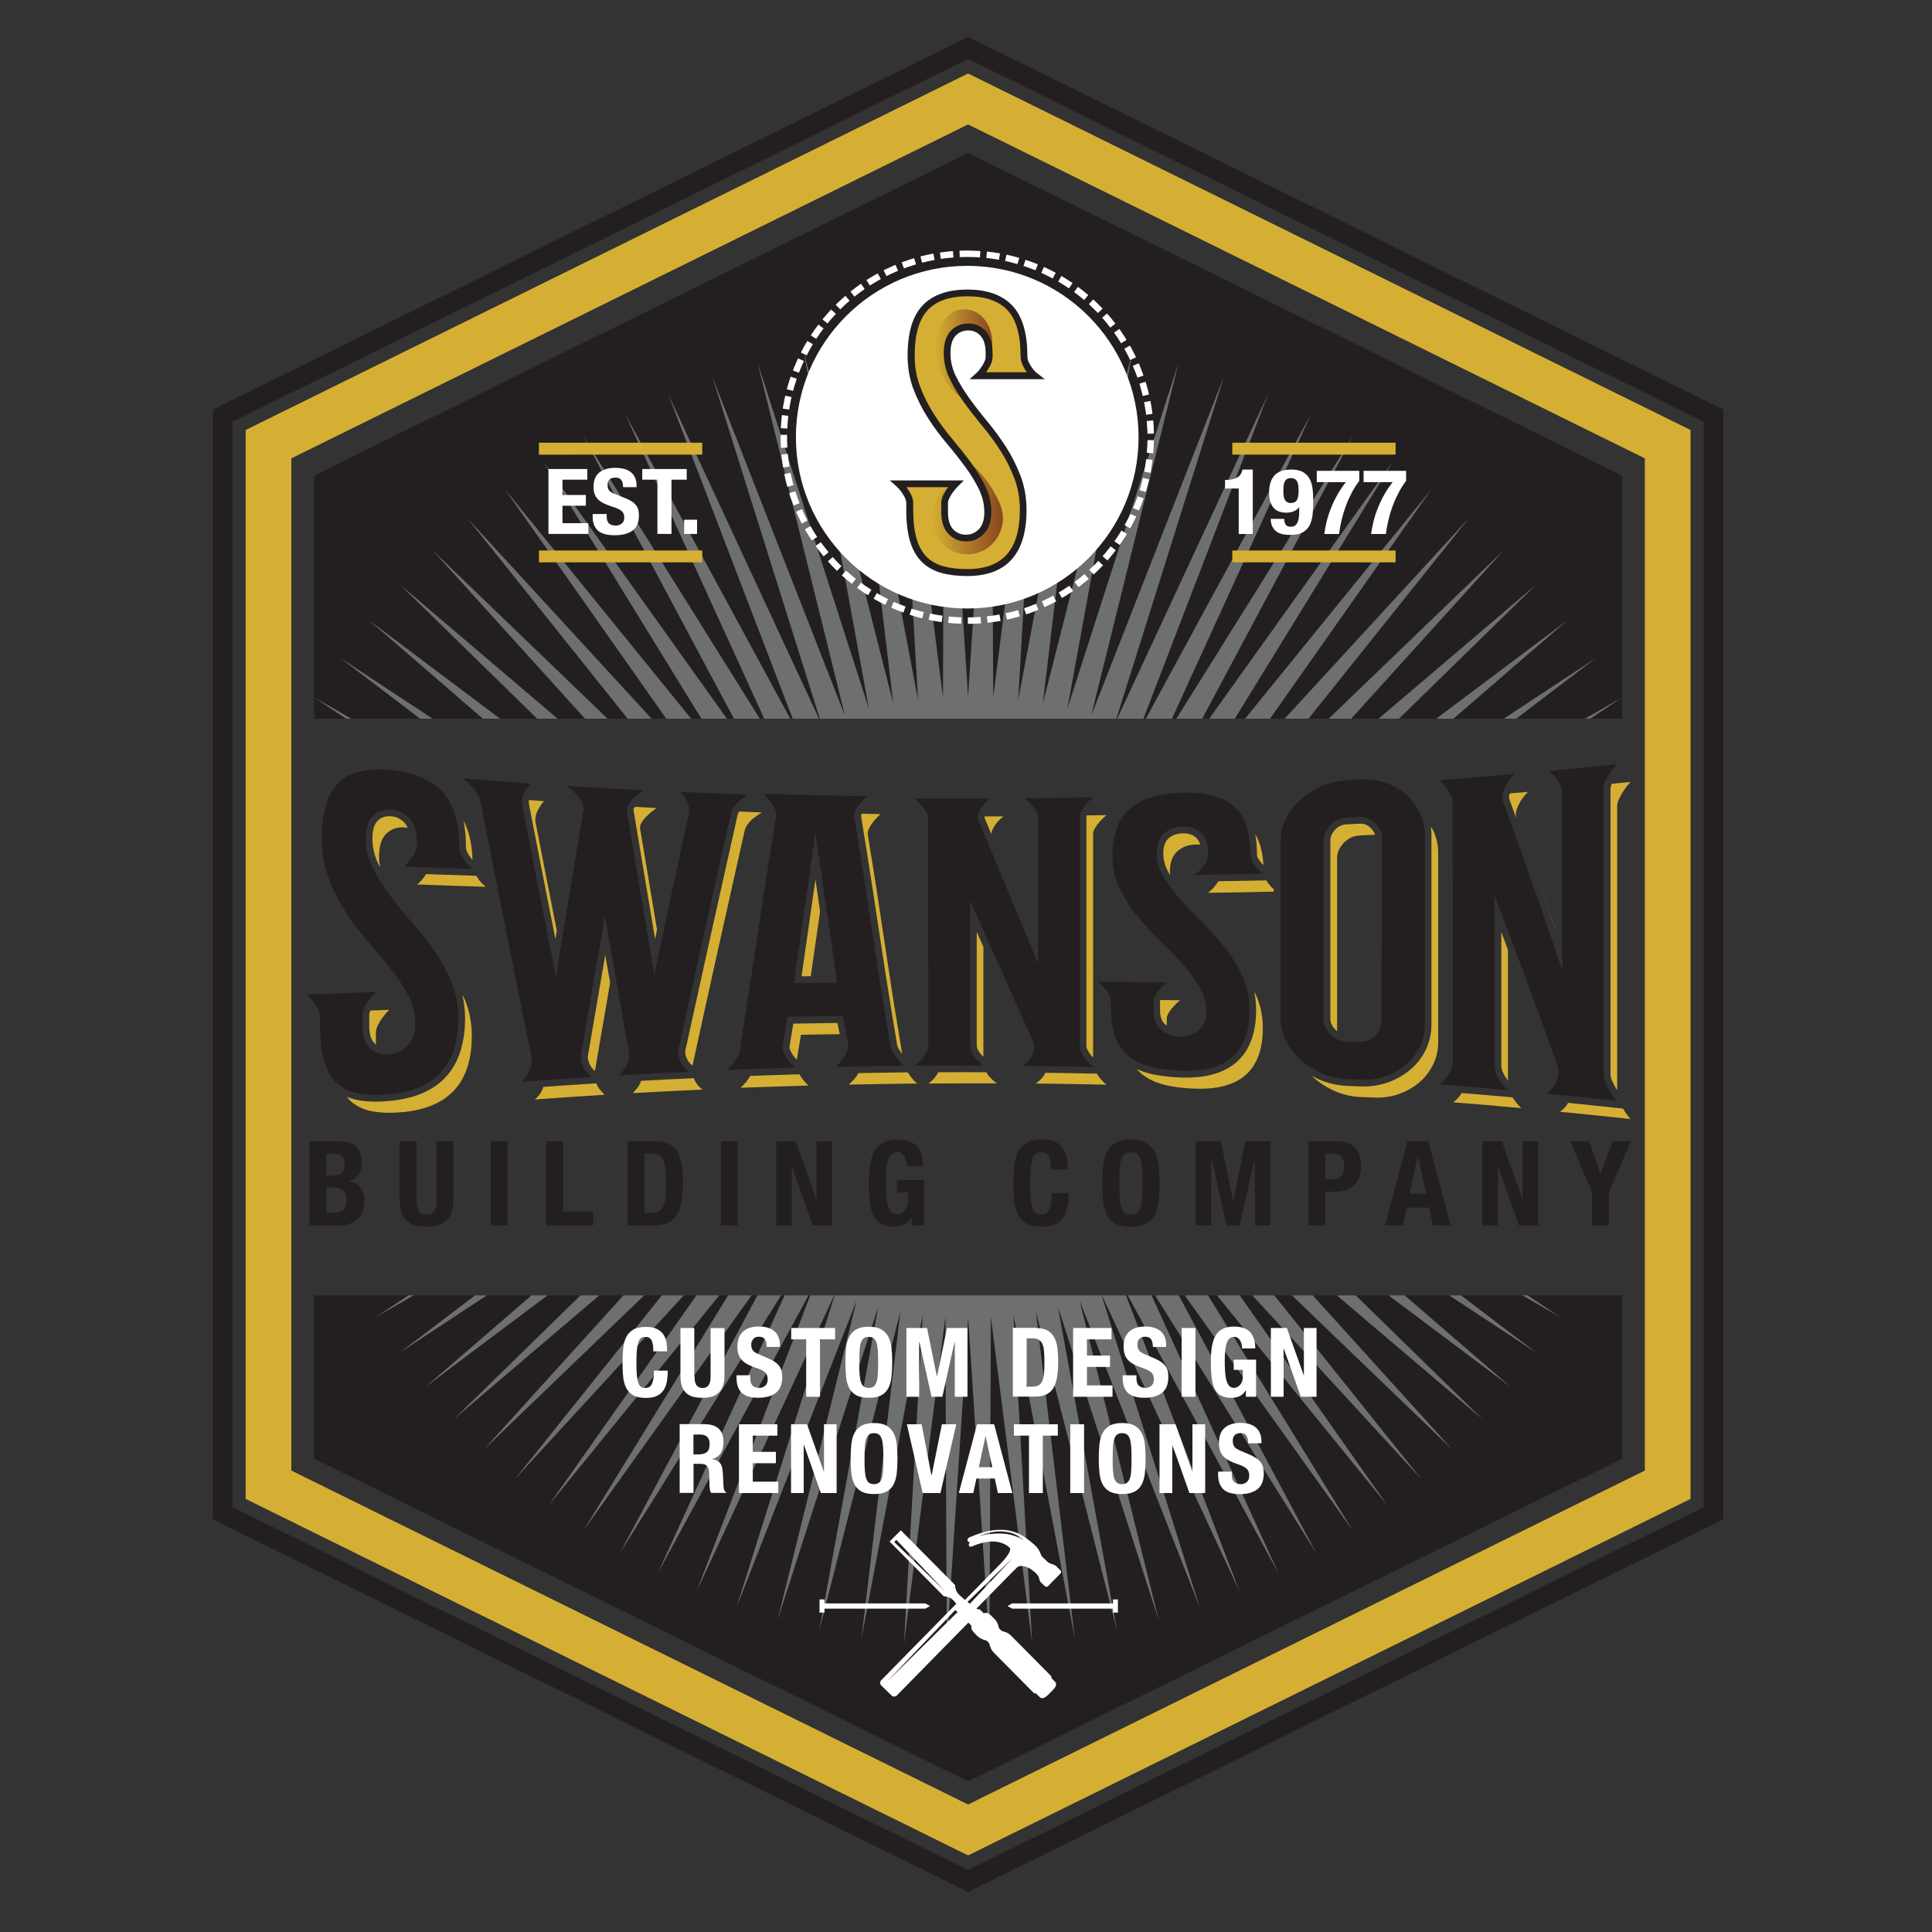 <?xml version="1.0" encoding="UTF-8"?> <!-- Generator: Adobe Illustrator 23.0.4, SVG Export Plug-In . SVG Version: 6.00 Build 0) --> <svg xmlns="http://www.w3.org/2000/svg" xmlns:xlink="http://www.w3.org/1999/xlink" id="Layer_1" x="0px" y="0px" viewBox="0 0 250 250" style="enable-background:new 0 0 250 250;" xml:space="preserve"><rect x="0" y="0" width="250" height="250" fill="#333333" stroke="none"/> <style type="text/css"> .st0{fill-rule:evenodd;clip-rule:evenodd;fill:#231F20;} .st1{fill:#6D6F71;} .st2{fill-rule:evenodd;clip-rule:evenodd;fill:#D5AF33;} .st3{fill-rule:evenodd;clip-rule:evenodd;fill:#FFFFFF;} .st4{fill:#FFFFFF;} .st5{fill:#D5AF33;} .st6{fill:url(#SVGID_1_);} .st7{fill:url(#SVGID_2_);} .st8{fill:#231F20;} .st9{fill:#FAAF40;} </style> <g> <polyline class="st0" points="40.66,167.62 40.66,188.76 125.27,230.51 209.89,188.76 209.89,167.62 40.66,167.62 "></polyline> <polyline class="st1" points="160.42,167.62 157.47,167.62 179.59,194.88 160.42,167.62 "></polyline> <polyline class="st1" points="164.9,167.62 162.06,167.62 183.92,191.4 164.9,167.62 "></polyline> <polyline class="st1" points="145.7,167.62 142.59,167.62 160.41,205.97 145.7,167.62 "></polyline> <polyline class="st1" points="169.87,167.62 167.18,167.62 188.01,187.66 169.87,167.62 "></polyline> <polyline class="st1" points="152.54,167.62 149.47,167.62 170.35,201.01 152.54,167.62 "></polyline> <polyline class="st1" points="156.32,167.62 153.3,167.62 175.07,198.08 156.32,167.62 "></polyline> <polyline class="st1" points="149.01,167.62 145.93,167.62 165.46,203.64 149.01,167.62 "></polyline> <polyline class="st1" points="175.43,167.62 172.99,167.62 191.87,183.68 175.43,167.62 "></polyline> <polyline class="st1" points="197.68,167.62 196.98,167.62 201.89,170.43 197.68,167.62 "></polyline> <polyline class="st1" points="189.06,167.62 187.53,167.62 198.82,175.05 189.06,167.62 "></polyline> <polyline class="st1" points="181.76,167.62 179.68,167.62 195.48,179.47 181.76,167.62 "></polyline> <polyline class="st1" points="97.25,167.62 94.22,167.62 75.47,198.08 97.25,167.62 "></polyline> <polyline class="st1" points="77.55,167.62 75.11,167.62 58.68,183.68 77.55,167.62 "></polyline> <polyline class="st1" points="142.55,167.62 108,167.62 95.31,207.97 110.85,168.29 100.61,209.66 113.65,169.08 106.01,211.01 116.51,169.71 111.47,212.03 119.4,170.15 116.98,212.7 122.33,170.42 122.51,213.04 125.28,170.51 128.04,213.04 128.22,170.42 133.57,212.7 131.14,170.15 139.08,212.03 134.04,169.71 144.54,211.01 136.89,169.09 149.94,209.66 139.7,168.29 155.24,207.98 142.55,167.62 "></polyline> <polyline class="st1" points="88.48,167.62 85.64,167.62 66.63,191.39 88.48,167.62 "></polyline> <polyline class="st1" points="70.85,167.62 68.78,167.62 55.06,179.46 70.85,167.62 "></polyline> <polyline class="st1" points="63,167.62 61.47,167.62 51.72,175.04 63,167.62 "></polyline> <polyline class="st1" points="53.54,167.62 52.84,167.62 48.65,170.42 53.54,167.62 "></polyline> <polyline class="st1" points="83.36,167.62 80.67,167.62 62.53,187.65 83.36,167.62 "></polyline> <polyline class="st1" points="107.95,167.62 104.85,167.62 90.12,205.96 107.95,167.62 "></polyline> <polyline class="st1" points="93.08,167.62 90.12,167.62 70.94,194.87 93.08,167.62 "></polyline> <polyline class="st1" points="104.62,167.62 101.53,167.62 85.08,203.64 104.62,167.62 "></polyline> <polyline class="st1" points="101.07,167.62 98.01,167.62 80.19,201.01 101.07,167.62 "></polyline> <polyline class="st0" points="40.66,61.53 40.66,93 209.89,93 209.89,61.53 125.27,19.79 40.66,61.53 "></polyline> <polyline class="st1" points="65.28,63.24 86.21,93 89.43,93 65.28,63.24 "></polyline> <polyline class="st1" points="60.51,67.09 81.22,93 84.32,93 60.51,67.09 "></polyline> <polyline class="st1" points="86.46,50.99 102.57,93 105.98,93 86.46,50.99 "></polyline> <polyline class="st1" points="55.98,71.21 75.7,93 78.62,93 55.98,71.21 "></polyline> <polyline class="st1" points="75.48,56.47 94.97,93 98.32,93 75.48,56.47 "></polyline> <polyline class="st1" points="70.28,59.7 90.76,93 94.06,93 70.28,59.7 "></polyline> <polyline class="st1" points="80.89,53.56 98.89,93 102.26,93 80.89,53.56 "></polyline> <polyline class="st1" points="51.72,75.61 69.51,93 72.16,93 51.72,75.61 "></polyline> <polyline class="st1" points="40.66,90.24 44.78,93 45.46,93 40.66,90.24 "></polyline> <polyline class="st1" points="44.04,85.14 54.36,93 55.98,93 44.04,85.14 "></polyline> <polyline class="st1" points="47.74,80.25 62.48,93 64.71,93 47.74,80.25 "></polyline> <polyline class="st1" points="180.26,59.71 156.47,93 159.78,93 180.26,59.71 "></polyline> <polyline class="st1" points="198.82,75.61 178.39,93 181.03,93 198.82,75.61 "></polyline> <polyline class="st1" points="128.32,43.19 125.27,90.15 122.21,43.19 122.02,90.25 116.1,43.56 118.79,90.55 110.02,44.3 115.59,91.04 103.99,45.43 112.44,91.73 98.03,46.92 109.34,92.61 92.18,48.78 106.08,93 144.46,93 158.36,48.78 141.2,92.61 152.51,46.92 138.11,91.73 146.55,45.43 134.94,91.04 140.51,44.3 131.76,90.55 134.43,43.56 128.52,90.25 128.32,43.19 "></polyline> <polyline class="st1" points="190.03,67.1 166.23,93 169.32,93 190.03,67.1 "></polyline> <polyline class="st1" points="202.81,80.27 185.84,93 188.07,93 202.81,80.27 "></polyline> <polyline class="st1" points="206.5,85.15 194.58,93 196.2,93 206.5,85.15 "></polyline> <polyline class="st1" points="209.89,90.25 205.1,93 205.78,93 209.89,90.25 "></polyline> <polyline class="st1" points="194.56,71.22 171.93,93 174.84,93 194.56,71.22 "></polyline> <polyline class="st1" points="164.09,51 144.56,93 147.96,93 164.09,51 "></polyline> <polyline class="st1" points="185.27,63.25 161.11,93 164.34,93 185.27,63.25 "></polyline> <polyline class="st1" points="169.66,53.57 148.27,93 151.65,93 169.66,53.57 "></polyline> <polyline class="st1" points="175.06,56.47 152.22,93 155.56,93 175.06,56.47 "></polyline> <path class="st0" d="M27.54,52.99l97.73-48.22L223,52.99v143.61l-97.73,48.22l-97.73-48.22V52.99z M30.09,54.58v140.44l95.18,46.96 l95.18-46.96V54.58L125.27,7.62L30.09,54.58z"></path> <path class="st2" d="M31.79,55.64v138.32l93.48,46.13l93.48-46.13V55.64L125.27,9.51L31.79,55.64z M37.7,59.31v130.98l87.57,43.21 l87.57-43.21V59.31L125.27,16.1L37.7,59.31z"></path> <path class="st3" d="M125.16,34.4c12.24,0,22.17,9.93,22.17,22.17c0,12.24-9.92,22.17-22.17,22.17s-22.17-9.93-22.17-22.17 C102.99,44.33,112.92,34.4,125.16,34.4z"></path> <path class="st2" d="M69.74,57.29h21.13v1.54H69.74V57.29z M159.46,57.29h21.13v1.54h-21.13V57.29z M159.46,71.23h21.13v1.54 h-21.13V71.23z M69.74,71.23h21.13v1.54H69.74V71.23z"></path> <polygon class="st4" points="76,62.07 72.78,62.07 72.78,64.05 75.81,64.05 75.81,65.44 72.78,65.44 72.78,67.7 76.13,67.7 76.13,69.09 70.97,69.09 70.97,60.69 76,60.69 "></polygon> <path class="st4" d="M78.5,66.71c0,0.2,0.02,0.37,0.05,0.54c0.03,0.16,0.1,0.3,0.19,0.41c0.09,0.11,0.22,0.2,0.37,0.26 c0.16,0.06,0.35,0.09,0.59,0.09c0.28,0,0.53-0.09,0.75-0.25c0.22-0.17,0.33-0.43,0.33-0.78c0-0.19-0.03-0.35-0.08-0.49 c-0.05-0.14-0.15-0.26-0.27-0.37c-0.13-0.11-0.29-0.21-0.5-0.3c-0.21-0.09-0.46-0.18-0.76-0.28c-0.4-0.13-0.75-0.26-1.05-0.41 c-0.3-0.15-0.54-0.32-0.74-0.52c-0.2-0.2-0.34-0.43-0.44-0.69c-0.09-0.26-0.14-0.57-0.14-0.91c0-0.83,0.25-1.45,0.74-1.86 c0.5-0.41,1.18-0.61,2.04-0.61c0.4,0,0.78,0.04,1.12,0.12c0.34,0.08,0.64,0.22,0.88,0.4c0.25,0.18,0.44,0.42,0.58,0.71 c0.14,0.29,0.21,0.63,0.21,1.03v0.24h-1.74c0-0.4-0.08-0.71-0.23-0.92c-0.15-0.22-0.4-0.32-0.76-0.32c-0.2,0-0.37,0.03-0.5,0.08 c-0.14,0.05-0.24,0.13-0.32,0.22c-0.08,0.09-0.14,0.19-0.16,0.31c-0.03,0.12-0.04,0.24-0.04,0.37c0,0.26,0.06,0.48,0.18,0.65 c0.12,0.18,0.37,0.34,0.76,0.49l1.4,0.56c0.35,0.14,0.63,0.29,0.85,0.44c0.22,0.15,0.39,0.32,0.52,0.5 c0.13,0.18,0.22,0.37,0.27,0.58c0.05,0.21,0.08,0.45,0.08,0.71c0,0.89-0.28,1.53-0.83,1.94s-1.32,0.61-2.3,0.61 c-1.03,0-1.76-0.21-2.2-0.62c-0.44-0.42-0.66-1.01-0.66-1.79v-0.34h1.82V66.71z"></path> <polygon class="st4" points="88.86,62.07 86.89,62.07 86.89,69.09 85.07,69.09 85.07,62.07 83.11,62.07 83.11,60.69 88.86,60.69 "></polygon> <rect x="88.53" y="67.25" class="st4" width="1.67" height="1.84"></rect> <path class="st4" d="M160.3,63.21h-1.78V62.1h0.16c0.61,0,1.08-0.11,1.43-0.32c0.35-0.21,0.57-0.55,0.66-1.02h1.34v8.34h-1.82 V63.21z"></path> <path class="st4" d="M166.37,67.89c0.12,0.18,0.33,0.27,0.64,0.27c0.24,0,0.44-0.05,0.58-0.16c0.14-0.11,0.25-0.25,0.33-0.44 c0.08-0.19,0.13-0.41,0.16-0.67c0.02-0.26,0.04-0.54,0.04-0.85v-0.4h-0.03c-0.15,0.21-0.37,0.38-0.65,0.51 c-0.28,0.13-0.63,0.19-1.03,0.19c-0.4,0-0.73-0.07-1.01-0.19c-0.28-0.13-0.5-0.31-0.68-0.54c-0.17-0.23-0.3-0.51-0.38-0.83 c-0.08-0.32-0.12-0.66-0.12-1.04c0-0.96,0.23-1.7,0.69-2.21c0.46-0.51,1.19-0.77,2.2-0.77c0.62,0,1.12,0.11,1.49,0.32 s0.65,0.5,0.85,0.86c0.2,0.36,0.33,0.77,0.39,1.24c0.06,0.47,0.09,0.96,0.09,1.47c0,0.6-0.02,1.17-0.06,1.72 c-0.04,0.55-0.15,1.04-0.34,1.47c-0.19,0.42-0.49,0.76-0.9,1.01c-0.41,0.25-0.98,0.37-1.71,0.37c-0.32,0-0.63-0.03-0.93-0.09 c-0.3-0.06-0.56-0.17-0.79-0.33c-0.23-0.16-0.41-0.38-0.55-0.65c-0.14-0.27-0.21-0.61-0.22-1.01h1.74 C166.19,67.46,166.25,67.71,166.37,67.89z M166.28,64.72c0.15,0.24,0.4,0.37,0.76,0.37c0.36,0,0.62-0.12,0.77-0.37 c0.15-0.24,0.23-0.65,0.23-1.21c0-0.24-0.01-0.46-0.04-0.66c-0.03-0.2-0.07-0.38-0.14-0.52c-0.07-0.15-0.17-0.26-0.3-0.34 c-0.13-0.08-0.3-0.12-0.51-0.12c-0.22,0-0.39,0.04-0.52,0.12s-0.23,0.2-0.3,0.35c-0.07,0.15-0.11,0.32-0.13,0.52 c-0.02,0.2-0.03,0.42-0.03,0.65C166.05,64.08,166.13,64.48,166.28,64.72z"></path> <path class="st4" d="M175.89,62.22c-0.37,0.49-0.7,1.01-0.99,1.57c-0.29,0.56-0.55,1.13-0.76,1.72c-0.22,0.59-0.4,1.19-0.54,1.79 c-0.14,0.61-0.25,1.21-0.33,1.8h-1.91c0.07-0.5,0.17-1.03,0.3-1.58c0.13-0.55,0.31-1.12,0.54-1.69c0.22-0.57,0.49-1.15,0.81-1.73 c0.32-0.58,0.7-1.15,1.14-1.71h-3.76v-1.46h5.5V62.22z"></path> <path class="st4" d="M181.95,62.22c-0.37,0.49-0.7,1.01-0.99,1.57c-0.29,0.56-0.55,1.13-0.76,1.72c-0.22,0.59-0.4,1.19-0.54,1.79 c-0.14,0.61-0.25,1.21-0.33,1.8h-1.91c0.07-0.5,0.17-1.03,0.3-1.58c0.13-0.55,0.31-1.12,0.54-1.69c0.22-0.57,0.49-1.15,0.81-1.73 c0.32-0.58,0.7-1.15,1.14-1.71h-3.76v-1.46h5.5V62.22z"></path> <path class="st5" d="M126.51,48.64c0.26-0.23,0.49-0.5,0.69-0.79c0.17-0.23,0.33-0.5,0.48-0.8c0.14-0.29,0.22-0.59,0.22-0.88v-0.44 c0-1.15-0.26-2-0.77-2.56c-0.51-0.56-1.15-0.84-1.92-0.84c-0.79,0-1.45,0.28-1.96,0.84c-0.51,0.56-0.77,1.41-0.77,2.56 c0,1.09,0.24,2.13,0.73,3.13c0.49,1,1.09,2,1.82,3c0.73,1,1.51,2.02,2.37,3.04c0.86,1.03,1.65,2.11,2.37,3.24 c0.72,1.13,1.33,2.35,1.82,3.64c0.49,1.3,0.73,2.69,0.73,4.19c0,5.41-2.42,8.12-7.26,8.12c-1.24,0-2.33-0.13-3.25-0.4 c-0.93-0.27-1.7-0.71-2.32-1.32c-0.62-0.62-1.08-1.45-1.39-2.49c-0.31-1.04-0.46-2.35-0.46-3.91v-0.88c0-0.29-0.07-0.59-0.22-0.88 c-0.15-0.29-0.31-0.56-0.49-0.79c-0.21-0.29-0.44-0.56-0.71-0.79h7.34c-0.26,0.26-0.5,0.54-0.71,0.84c-0.17,0.24-0.34,0.5-0.48,0.8 c-0.15,0.29-0.22,0.57-0.22,0.84v1.19c0,1.12,0.27,1.96,0.79,2.51c0.53,0.56,1.19,0.84,1.98,0.84c0.76,0,1.42-0.28,1.98-0.84 c0.56-0.56,0.84-1.4,0.84-2.51c0-1.09-0.24-2.13-0.73-3.13c-0.49-1-1.1-2-1.83-3c-0.74-1-1.54-2.01-2.41-3.04 c-0.87-1.03-1.67-2.12-2.4-3.27c-0.74-1.15-1.35-2.36-1.83-3.64c-0.49-1.28-0.73-2.67-0.73-4.17c0-2.85,0.6-4.92,1.81-6.2 c1.21-1.28,3.04-1.92,5.49-1.92c2.42,0,4.24,0.64,5.47,1.92c1.23,1.28,1.84,3.34,1.84,6.2c0,0.38,0.07,0.73,0.22,1.04 c0.15,0.31,0.31,0.58,0.48,0.82c0.21,0.29,0.44,0.55,0.71,0.75H126.51"></path> <linearGradient id="SVGID_1_" gradientUnits="userSpaceOnUse" x1="-180.889" y1="-281.963" x2="-180.339" y2="-281.963" gradientTransform="matrix(16.741 0 0 -16.741 3148.826 -4654.879)"> <stop offset="0" style="stop-color:#D5AF33"></stop> <stop offset="1" style="stop-color:#8A461F"></stop> </linearGradient> <path class="st6" d="M123.61,62.6c-1.12,1.09-1.5,2.13-1.45,3.26c-0.09,1.54,0.35,2.35,0.57,2.66c0.24,0.35,0.6,0.62,1,0.8 c0.4,0.18,0.83,0.28,1.22,0.28c0.38,0,0.69-0.13,1.02-0.27c0.33-0.14,0.59-0.33,0.87-0.61c0.28-0.28,0.49-0.64,0.63-1.05 c0.14-0.42,0.19-0.86,0.19-1.42c0-0.54-0.06-1.09-0.18-1.61c-0.12-0.52-0.28-0.99-0.52-1.49c-0.24-0.5-0.52-1-0.82-1.5 c-0.31-0.5-0.62-0.97-0.98-1.47c-0.11-0.16-0.24-0.34-0.36-0.5c-0.12-0.16-0.24-0.36-0.36-0.51h0.07c0.94,0.6,1.84,1.42,2.66,2.4 c0.82,0.98,1.54,2.13,2.12,3.4l-0.01-0.03l-0.01-0.03c0.14,0.31,0.27,0.65,0.36,1.01c0.09,0.36,0.15,0.73,0.15,1.09 c0,1.31-0.52,2.49-1.35,3.34c-0.83,0.86-1.98,1.38-3.25,1.38s-2.42-0.53-3.26-1.38c-0.83-0.85-1.35-2.04-1.35-3.34 c0-1.01,0.31-1.94,0.83-2.71c0.52-0.77,1.26-1.37,2.13-1.71"></path> <linearGradient id="SVGID_2_" gradientUnits="userSpaceOnUse" x1="-180.891" y1="-285.929" x2="-180.341" y2="-285.929" gradientTransform="matrix(13.364 0 0 -13.364 2538.444 -3775.189)"> <stop offset="0" style="stop-color:#D5AF33"></stop> <stop offset="1" style="stop-color:#8A461F"></stop> </linearGradient> <path class="st7" d="M124.96,51.83c-1.12-0.66-2.12-1.66-2.84-2.95c-1.73-3.09-1.32-6.64,0.97-8.37c0.87-0.55,1.91-0.63,2.85-0.27 c2.08,0.79,3.09,3.68,2.04,6.42c-0.29,0.77-0.85,1.51-1.45,1.99l0,0l0.4-0.44c0.09-0.11,0.17-0.22,0.25-0.34 c0.17-0.24,0.33-0.5,0.48-0.8c0.14-0.29,0.22-0.59,0.22-0.88v-0.44c0-1.15-0.26-2-0.77-2.56c-0.51-0.56-1.15-0.84-1.92-0.84 c-0.79,0-1.45,0.28-1.96,0.84c-0.51,0.56-0.77,1.41-0.77,2.56c0,1.09,0.26,2.12,0.75,3.12C123.65,49.79,124.3,50.89,124.96,51.83z"></path> <path class="st8" d="M125.15,74.54c-1.28,0-2.41-0.14-3.37-0.41c-1-0.29-1.85-0.77-2.52-1.44c-0.67-0.67-1.18-1.57-1.51-2.68 c-0.32-1.07-0.48-2.43-0.48-4.03v-0.88c0-0.23-0.06-0.45-0.17-0.69c-0.14-0.28-0.29-0.52-0.44-0.73c-0.2-0.28-0.41-0.52-0.64-0.73 l-0.88-0.78h9.58l-0.76,0.76c-0.25,0.25-0.47,0.51-0.66,0.78c-0.17,0.23-0.32,0.47-0.45,0.74c-0.12,0.24-0.18,0.45-0.18,0.64v1.19 c0,0.99,0.23,1.74,0.67,2.21c0.44,0.47,0.99,0.7,1.66,0.7c0.64,0,1.19-0.23,1.66-0.71c0.47-0.47,0.71-1.21,0.71-2.2 c0-1.01-0.23-2-0.68-2.94c-0.47-0.97-1.07-1.96-1.79-2.93c-0.73-0.99-1.53-2.01-2.39-3.02c-0.88-1.04-1.7-2.16-2.44-3.31 c-0.75-1.17-1.38-2.43-1.87-3.72c-0.5-1.32-0.76-2.78-0.76-4.33c0-2.96,0.65-5.15,1.94-6.5c1.29-1.37,3.24-2.06,5.81-2.06 c2.54,0,4.48,0.69,5.79,2.06c1.3,1.36,1.96,3.55,1.96,6.5c0,0.32,0.06,0.6,0.18,0.84c0.13,0.28,0.28,0.53,0.44,0.74 c0.19,0.27,0.39,0.49,0.62,0.67l1.01,0.79h-9.73l0.85-0.77c0.24-0.21,0.44-0.45,0.62-0.72c0.17-0.23,0.32-0.47,0.44-0.74 c0.12-0.24,0.17-0.47,0.17-0.69v-0.44c0-1.02-0.22-1.78-0.66-2.26c-0.43-0.47-0.95-0.69-1.59-0.69c-0.67,0-1.2,0.23-1.64,0.69 c-0.44,0.47-0.66,1.23-0.66,2.26c0,1.02,0.23,2,0.69,2.94c0.48,0.98,1.08,1.96,1.78,2.93c0.72,0.99,1.51,2.01,2.35,3.02 c0.87,1.05,1.68,2.16,2.4,3.29c0.74,1.15,1.36,2.41,1.86,3.72c0.5,1.34,0.76,2.8,0.76,4.35C132.85,71.66,130.26,74.54,125.15,74.54 z M117.31,63.07l0.07,0.09c0.18,0.24,0.35,0.52,0.52,0.85c0.18,0.36,0.27,0.72,0.27,1.08v0.88c0,1.52,0.15,2.79,0.45,3.78 c0.29,0.97,0.72,1.74,1.28,2.3c0.56,0.56,1.28,0.97,2.13,1.21c0.88,0.25,1.94,0.38,3.13,0.38c4.59,0,6.81-2.51,6.81-7.68 c0-1.44-0.24-2.8-0.7-4.03c-0.48-1.26-1.07-2.46-1.78-3.56c-0.7-1.1-1.49-2.18-2.34-3.2c-0.85-1.03-1.66-2.06-2.39-3.07 c-0.73-1.01-1.36-2.04-1.86-3.07c-0.52-1.06-0.78-2.18-0.78-3.33c0-1.26,0.3-2.22,0.89-2.86c0.6-0.65,1.37-0.98,2.29-0.98 c0.89,0,1.65,0.33,2.25,0.98c0.59,0.64,0.89,1.61,0.89,2.86v0.44c0,0.36-0.09,0.72-0.26,1.08c-0.15,0.31-0.33,0.6-0.52,0.86 l-0.06,0.09h5.28l-0.04-0.05c-0.19-0.25-0.36-0.55-0.52-0.88c-0.17-0.36-0.26-0.78-0.26-1.23c0-2.72-0.58-4.7-1.71-5.89 c-1.13-1.18-2.86-1.78-5.14-1.78c-2.31,0-4.05,0.6-5.16,1.78c-1.12,1.19-1.69,3.17-1.69,5.89c0,1.44,0.23,2.79,0.7,4.01 c0.47,1.24,1.07,2.44,1.79,3.56c0.72,1.12,1.52,2.21,2.37,3.22c0.86,1.03,1.68,2.06,2.42,3.06c0.75,1.02,1.38,2.05,1.87,3.07 c0.51,1.06,0.77,2.18,0.77,3.33c0,1.23-0.33,2.18-0.97,2.83c-0.64,0.64-1.41,0.97-2.29,0.97c-0.92,0-1.69-0.33-2.3-0.98 c-0.61-0.64-0.92-1.59-0.92-2.82v-1.19c0-0.33,0.09-0.68,0.27-1.04c0.15-0.31,0.33-0.6,0.52-0.86l0.09-0.13H117.31z"></path> <path class="st9" d="M201.3,120.35v-0.04c-0.84-2.44-1.69-4.85-2.54-7.24C199.62,115.49,200.46,117.92,201.3,120.35z"></path> <path class="st5" d="M76.37,137.85c0.1,0.18,0.21,0.33,0.32,0.44c0.12,0.12,0.21,0.22,0.29,0.3c0.66-3.84,1.31-7.65,1.97-11.44 c-0.21-1.2-0.42-2.38-0.63-3.58c-0.74,4.27-1.48,8.57-2.22,12.91c-0.05,0.26-0.05,0.49,0.01,0.7 C76.17,137.43,76.26,137.66,76.37,137.85z"></path> <path class="st5" d="M140.6,105.51l-0.02,0.1v20.55l0.81,0.01l-0.81,0v9.11c0,0.22,0.05,0.42,0.16,0.61 c0.15,0.27,0.32,0.53,0.51,0.75l0.2,0.2c0-3.05,0-7.62,0-10.67v0c0-6.08,0-12.17,0-18.25c0-0.26,0.09-0.53,0.27-0.82 c0.18-0.29,0.38-0.55,0.59-0.78c0.25-0.29,0.54-0.57,0.86-0.84C142.31,105.49,141.45,105.5,140.6,105.51z"></path> <path class="st5" d="M153.13,107.83c-0.86,0.02-1.47,0.24-1.94,0.67c-0.44,0.4-0.66,1.03-0.66,1.91c0,0.92,0.25,1.79,0.77,2.64 l0.13,0.2c-0.02-0.18-0.04-0.35-0.04-0.53c0-1.13,0.32-1.98,0.94-2.55c0.63-0.57,1.43-0.87,2.4-0.89c0.2-0.01,0.39,0.01,0.57,0.03 c-0.1-0.38-0.27-0.69-0.52-0.91C154.34,108.01,153.8,107.83,153.13,107.83z"></path> <path class="st5" d="M150.98,132.72c0-0.29,0-0.58,0-0.87c0-0.26,0.09-0.54,0.27-0.82c0.18-0.29,0.38-0.55,0.59-0.78 c0.25-0.29,0.54-0.56,0.86-0.82c-0.85-0.01-1.71-0.02-2.56-0.03l-0.03,0.14v1.18c0,0.85,0.22,1.46,0.68,1.86L150.98,132.72z"></path> <path class="st5" d="M164.82,115.06c-0.16-0.13-0.31-0.28-0.45-0.44c-0.18-0.2-0.35-0.44-0.51-0.7l-0.34,0.01 c-1.95,0.04-3.91,0.07-5.86,0.1c-0.15,0.25-0.32,0.48-0.5,0.69c-0.25,0.3-0.53,0.57-0.85,0.81c2.83-0.04,5.66-0.09,8.5-0.15V115.06 z"></path> <path class="st5" d="M163.29,111.74l0.2,0.21c-0.09-1.63-0.44-2.96-1.06-4c0.14,0.77,0.22,1.6,0.22,2.52 c0,0.24,0.05,0.44,0.15,0.61C162.96,111.33,163.12,111.55,163.29,111.74z"></path> <path class="st5" d="M108.45,132.8l-0.08-0.43c-1.91,0.03-3.82,0.05-5.72,0.09l-0.47,2.86c-0.04,0.2-0.02,0.37,0.07,0.56 c0.13,0.3,0.29,0.56,0.46,0.79c0.12,0.16,0.27,0.3,0.4,0.45c0.18-1.07,0.36-2.15,0.53-3.22c1.67-0.03,3.35-0.05,5.02-0.08 C108.59,133.44,108.52,133.1,108.45,132.8z"></path> <path class="st5" d="M113.07,112.82c-0.21-1.36-0.4-2.47-0.54-3.33c-0.14-0.86-0.22-1.32-0.22-1.38c-0.07-0.26-0.03-0.55,0.13-0.88 c0.16-0.33,0.35-0.63,0.57-0.91c0.25-0.31,0.56-0.63,0.92-0.97c-0.81-0.01-1.62-0.04-2.42-0.06l-0.01,0.02 c-0.08,0.16-0.08,0.24-0.08,0.26l0.03,0.11v0.12c0.01,0.06,0.08,0.49,0.2,1.23c0.14,0.86,0.32,1.98,0.54,3.34 c0.22,1.36,0.46,2.91,0.73,4.66c0.27,1.75,0.54,3.53,0.81,5.34c0.27,1.81,0.54,3.59,0.81,5.32s0.52,3.3,0.75,4.69 c0.23,1.4,0.42,2.56,0.57,3.47c0.13,0.81,0.21,1.29,0.24,1.43c0.05,0.18,0.14,0.37,0.28,0.59c0.12,0.19,0.24,0.36,0.37,0.52 l-0.02-0.1c-0.14-0.91-0.33-2.06-0.57-3.46c-0.24-1.4-0.49-2.96-0.76-4.71c-0.27-1.74-0.54-3.51-0.81-5.33 c-0.27-1.81-0.54-3.59-0.81-5.34C113.53,115.73,113.29,114.17,113.07,112.82z"></path> <path class="st5" d="M50.6,105.63l-0.23-0.01c-0.61,0-1.1,0.19-1.5,0.58c-0.45,0.44-0.68,1.22-0.68,2.33c0,1.15,0.27,2.27,0.8,3.33 c0.06,0.12,0.13,0.23,0.19,0.35c-0.08-0.45-0.13-0.91-0.13-1.38c0-1.35,0.31-2.33,0.94-2.95c0.63-0.61,1.42-0.88,2.39-0.81 c0.13,0.01,0.25,0.04,0.37,0.06c-0.11-0.25-0.23-0.48-0.4-0.66C51.88,105.96,51.3,105.68,50.6,105.63z"></path> <path class="st5" d="M48.65,135.15l-0.01-0.1c0-0.47,0-0.94,0-1.41c0-0.31,0.09-0.64,0.27-1c0.18-0.36,0.38-0.68,0.59-0.96 c0.25-0.35,0.54-0.69,0.86-1.01c-0.81,0.03-1.61,0.06-2.42,0.09c-0.11,0.22-0.16,0.41-0.16,0.58v1.41c0,1.07,0.24,1.83,0.7,2.27 L48.65,135.15z"></path> <path class="st5" d="M195.31,103.4c0.3,0.82,0.59,1.66,0.89,2.48c-0.09-0.38-0.08-0.76,0.06-1.14c0.14-0.4,0.32-0.77,0.54-1.13 c0.25-0.39,0.56-0.77,0.91-1.14c-0.78,0.07-1.56,0.13-2.34,0.19l-0.03,0.06C195.26,102.96,195.25,103.17,195.31,103.4z"></path> <path class="st5" d="M173.02,133.44c0-7.48,0-14.95,0-22.43c0-0.67,0.28-1.31,0.84-1.92c0.56-0.61,1.26-0.94,2.09-0.98 c0.56-0.03,1.12-0.05,1.68-0.08l0.29,0.01c-0.08-0.32-0.26-0.62-0.56-0.91c-0.38-0.37-0.79-0.55-1.3-0.55l-1.8,0.09 c-0.6,0.03-1.09,0.26-1.5,0.7c-0.41,0.45-0.61,0.88-0.61,1.33v23.17c0,0.45,0.2,0.89,0.61,1.34L173.02,133.44z"></path> <path class="st5" d="M194.27,137.78c0,0.35,0.06,0.66,0.19,0.94c0.15,0.34,0.32,0.63,0.49,0.86l0.18,0.23c0-5.63,0-11.26,0-16.89 c-0.29-0.77-0.57-1.55-0.86-2.32V137.78z"></path> <path class="st5" d="M127.43,105.9c0.28,0.67,0.56,1.35,0.84,2.02c0.01-0.15,0.05-0.31,0.11-0.46c0.14-0.33,0.33-0.63,0.54-0.92 c0.25-0.31,0.56-0.61,0.92-0.9c-0.81,0-1.62,0-2.43,0L127.43,105.9z"></path> <path class="st5" d="M209.13,140.87l0.13,0.18c0-12.23,0-24.47,0-36.7c0-0.32,0.09-0.67,0.27-1.04c0.18-0.37,0.38-0.71,0.59-1.02 c0.25-0.38,0.54-0.75,0.86-1.11c-0.8,0.08-1.61,0.16-2.41,0.24c-0.11,0.24-0.17,0.45-0.17,0.62v36.84c0,0.35,0.06,0.66,0.2,0.96 C208.76,140.22,208.93,140.56,209.13,140.87z"></path> <path class="st5" d="M126.39,120.6v14.59c0,0.25,0.05,0.47,0.16,0.67c0.14,0.26,0.3,0.48,0.46,0.65l0.24,0.21c0-4.73,0-9.47,0-14.2 C126.97,121.89,126.68,121.24,126.39,120.6z"></path> <path class="st5" d="M85.02,120.3c-0.71-4.22-1.42-8.45-2.13-12.72c-0.04-0.03-0.05-0.11-0.05-0.23c-0.07-0.34,0.01-0.68,0.24-1.01 c0.23-0.34,0.49-0.63,0.78-0.89c0.32-0.32,0.7-0.62,1.13-0.89c-0.38-0.02-0.76-0.04-1.13-0.06c-0.57-0.03-1.13-0.07-1.69-0.1 l-0.1,0.13c-0.1,0.14-0.12,0.23-0.11,0.29l0.02,0.01l0.05,0.31c0.91,5.5,1.83,10.96,2.74,16.38 C84.85,121.11,84.94,120.71,85.02,120.3z"></path> <path class="st5" d="M141.93,138.93l-0.51-0.01c-2.05-0.05-4.1-0.07-6.15-0.1c-0.09,0.19-0.19,0.36-0.3,0.5 c-0.25,0.34-0.58,0.64-0.97,0.89c3.05,0.03,6.11,0.08,9.17,0.15c-0.32-0.27-0.61-0.56-0.86-0.88 C142.17,139.32,142.05,139.12,141.93,138.93z"></path> <path class="st5" d="M127.63,138.75l-3.18-0.01c-1.01,0-2.01,0.01-3.02,0.01c-0.14,0.22-0.27,0.45-0.43,0.64 c-0.25,0.32-0.54,0.59-0.86,0.82c2.95-0.02,5.9-0.03,8.85-0.02c-0.32-0.23-0.61-0.49-0.86-0.77 C127.94,139.23,127.78,139,127.63,138.75z"></path> <path class="st5" d="M117.47,138.77l-0.51,0c-1.96,0.02-3.92,0.06-5.88,0.09c-0.1,0.19-0.21,0.36-0.33,0.52 c-0.25,0.32-0.56,0.64-0.92,0.97c2.95-0.06,5.9-0.11,8.84-0.14c-0.29-0.25-0.54-0.52-0.76-0.8 C117.78,139.22,117.63,139,117.47,138.77z"></path> <path class="st5" d="M162.3,128.33c0.16,0.77,0.24,1.56,0.24,2.37c0,5.72-3.11,8.74-9.01,8.74c-0.25,0-0.5,0-0.75-0.01 c-1.57-0.06-2.97-0.24-4.16-0.55c-0.55-0.14-1.05-0.33-1.52-0.55c0.19,0.23,0.4,0.44,0.63,0.63c0.76,0.63,1.7,1.09,2.84,1.38 c1.14,0.3,2.46,0.47,3.98,0.53c5.91,0.23,8.86-2.35,8.86-7.86c0-1.52-0.3-2.95-0.89-4.27C162.45,128.6,162.37,128.47,162.3,128.33z "></path> <path class="st5" d="M210.03,143.45l-0.87-0.09c-2.09-0.23-4.17-0.44-6.26-0.65l-0.08,0.16c-0.25,0.39-0.57,0.72-0.97,0.99 c3.04,0.3,6.09,0.61,9.13,0.94c-0.32-0.36-0.61-0.75-0.86-1.17L210.03,143.45z"></path> <path class="st5" d="M103.46,139.02l-0.56,0.01c-1.94,0.05-3.87,0.13-5.81,0.19l-0.01,0.02c-0.16,0.25-0.33,0.5-0.51,0.74 c-0.22,0.27-0.47,0.53-0.75,0.78c2.93-0.11,5.86-0.21,8.79-0.29c-0.32-0.31-0.61-0.63-0.86-0.97 C103.64,139.36,103.56,139.18,103.46,139.02z"></path> <path class="st5" d="M195.73,142l-0.68-0.06c-1.97-0.18-3.95-0.34-5.92-0.5c-0.08,0.12-0.15,0.23-0.23,0.34 c-0.25,0.34-0.54,0.62-0.86,0.86c2.94,0.23,5.88,0.48,8.82,0.75c-0.32-0.3-0.61-0.63-0.86-0.98 C195.9,142.28,195.82,142.15,195.73,142z"></path> <path class="st5" d="M186.1,134.86c0-8.17,0-16.33,0-24.49c0-1.06-0.22-2.05-0.67-2.95c-0.08-0.16-0.19-0.29-0.28-0.44 c0.05,0.36,0.08,0.72,0.08,1.09v24.49c0,1.19-0.26,2.32-0.76,3.33c-0.5,1.01-1.2,1.89-2.08,2.61c-0.86,0.71-1.87,1.26-2.99,1.63 c-0.91,0.3-1.89,0.46-2.91,0.46c-0.24,0-0.48-0.01-0.72-0.02l-1.55-0.06c-1.33-0.08-2.54-0.38-3.66-0.88 c-0.28-0.12-0.53-0.29-0.79-0.43l0.16,0.18c0.79,0.72,1.69,1.31,2.71,1.77c1.02,0.46,2.12,0.73,3.3,0.8 c0.54,0.02,1.07,0.04,1.61,0.06c1.18,0.08,2.28-0.05,3.3-0.39c1.02-0.34,1.92-0.83,2.71-1.48c0.79-0.65,1.4-1.42,1.85-2.33 C185.88,136.91,186.1,135.92,186.1,134.86z"></path> <path class="st5" d="M77.8,141.2c-0.16-0.16-0.31-0.37-0.46-0.62c-0.07-0.12-0.1-0.27-0.16-0.4l-0.6,0.04 c-2.09,0.13-4.17,0.28-6.26,0.42c-0.09,0.24-0.18,0.47-0.3,0.67c-0.21,0.36-0.48,0.68-0.81,0.96l0.05,0c3-0.22,5.99-0.42,8.99-0.61 l-0.11-0.09C78.08,141.48,77.96,141.36,77.8,141.2z"></path> <path class="st5" d="M103.72,126.33c0.4,0,0.79-0.01,1.19-0.01c0.4-2.81,0.81-5.61,1.21-8.4c-0.2-1.37-0.4-2.74-0.6-4.12 C104.92,117.96,104.32,122.14,103.72,126.33z"></path> <path class="st5" d="M72.05,120.43c-0.91-4.6-1.82-9.23-2.73-13.93c-0.07-0.35-0.06-0.7,0.03-1.02c0.09-0.33,0.22-0.63,0.4-0.9 c0.18-0.34,0.39-0.64,0.65-0.91c-0.65-0.05-1.31-0.1-1.96-0.15c-0.03,0.16-0.03,0.33,0,0.5c1.14,5.91,2.29,11.74,3.43,17.49 C71.93,121.16,71.99,120.8,72.05,120.43z"></path> <path class="st5" d="M89.1,137.37c0.14,0.2,0.32,0.36,0.51,0.51c2.23-10.23,4.47-20.28,6.7-30.19c0.07-0.41,0.22-0.76,0.46-1.06 c0.23-0.3,0.49-0.56,0.78-0.79c0.32-0.25,0.66-0.49,1.02-0.71c-0.98-0.03-1.96-0.08-2.94-0.12c-0.09,0.15-0.16,0.32-0.2,0.52 c-2.4,10.65-4.6,20.58-6.74,30.39c-0.04,0.24-0.02,0.49,0.05,0.71C88.84,136.93,88.96,137.17,89.1,137.37z"></path> <path class="st5" d="M90.11,140.17c-0.13-0.19-0.24-0.41-0.34-0.66l-0.53,0.03c-2.12,0.1-4.22,0.2-6.3,0.32 c-0.05,0.14-0.08,0.3-0.15,0.42c-0.14,0.27-0.3,0.49-0.46,0.66c-0.16,0.18-0.28,0.31-0.35,0.41l-0.11,0.1c3-0.17,6-0.32,9-0.46 l0.05,0C90.6,140.76,90.33,140.49,90.11,140.17z"></path> <path class="st5" d="M60.46,110.26c0.15,0.3,0.32,0.57,0.5,0.79l0.18,0.21c-0.06-2.06-0.45-3.75-1.17-5.08 c0.21,1,0.32,2.11,0.32,3.32C60.28,109.77,60.34,110.03,60.46,110.26z"></path> <path class="st5" d="M59.83,128.72c0.22,0.97,0.35,1.97,0.35,3.01c0,6.47-3.24,10.08-9.62,10.72c-0.68,0.07-1.32,0.1-1.92,0.1 c-0.82,0-1.58-0.06-2.27-0.18c-0.54-0.1-1.04-0.25-1.51-0.45c0.18,0.22,0.36,0.42,0.56,0.6c0.75,0.67,1.7,1.1,2.83,1.3 c1.13,0.2,2.45,0.22,3.96,0.08c5.89-0.59,8.84-3.84,8.84-9.86c0-1.67-0.3-3.22-0.89-4.65C60.06,129.16,59.93,128.95,59.83,128.72z"></path> <path class="st5" d="M62.01,113.89c-0.13-0.16-0.24-0.37-0.36-0.56l-0.54-0.02c-2-0.06-3.99-0.13-5.99-0.2 c-0.1,0.15-0.19,0.33-0.3,0.46c-0.25,0.33-0.53,0.62-0.85,0.88c2.96,0.11,5.93,0.21,8.89,0.3 C62.55,114.51,62.26,114.22,62.01,113.89z"></path> <path class="st8" d="M43.72,147.68c0.45,0,0.86,0.05,1.24,0.14c0.38,0.09,0.71,0.24,0.98,0.46c0.27,0.21,0.49,0.5,0.64,0.86 c0.15,0.36,0.23,0.79,0.23,1.31c0,0.59-0.14,1.1-0.41,1.52c-0.27,0.42-0.69,0.71-1.23,0.86v0.03c0.61,0.08,1.09,0.34,1.45,0.78 c0.36,0.44,0.53,1.02,0.53,1.75c0,0.43-0.06,0.83-0.17,1.22c-0.11,0.39-0.3,0.72-0.57,1.01c-0.27,0.29-0.62,0.52-1.05,0.69 c-0.43,0.17-0.97,0.26-1.61,0.26h-3.7v-10.89H43.72z M42.86,152.15c0.61,0,1.05-0.11,1.33-0.33c0.28-0.22,0.42-0.59,0.42-1.11 c0-0.52-0.13-0.88-0.38-1.1c-0.25-0.21-0.66-0.32-1.2-0.32h-0.79v2.85H42.86z M43.09,156.95c0.53,0,0.96-0.12,1.28-0.35 c0.33-0.23,0.49-0.66,0.49-1.3c0-0.32-0.04-0.58-0.13-0.78c-0.09-0.21-0.2-0.38-0.35-0.5c-0.15-0.13-0.32-0.22-0.53-0.27 c-0.2-0.05-0.43-0.08-0.67-0.08h-0.95v3.28H43.09z"></path> <path class="st8" d="M53.92,155.27c0,0.27,0.02,0.53,0.05,0.76c0.04,0.23,0.1,0.43,0.2,0.59c0.1,0.17,0.23,0.3,0.4,0.4 c0.17,0.1,0.38,0.14,0.63,0.14c0.26,0,0.48-0.05,0.64-0.14c0.16-0.1,0.29-0.23,0.39-0.4c0.1-0.17,0.16-0.37,0.2-0.59 c0.04-0.23,0.05-0.48,0.05-0.76v-7.59h2.2v7.59c0,0.69-0.1,1.26-0.29,1.71c-0.19,0.45-0.45,0.81-0.78,1.08 c-0.33,0.27-0.7,0.44-1.11,0.53c-0.42,0.09-0.85,0.14-1.3,0.14c-0.45,0-0.88-0.04-1.3-0.12c-0.42-0.08-0.79-0.25-1.11-0.5 c-0.33-0.25-0.58-0.6-0.78-1.06c-0.19-0.46-0.29-1.05-0.29-1.78v-7.59h2.2V155.27z"></path> <rect x="63.51" y="147.68" class="st8" width="2.19" height="10.89"></rect> <polygon class="st8" points="70.67,147.68 72.87,147.68 72.87,156.77 76.76,156.77 76.76,158.57 70.67,158.57 "></polygon> <path class="st8" d="M84.78,147.68c0.76,0,1.38,0.12,1.84,0.37s0.83,0.6,1.09,1.07c0.26,0.46,0.43,1.02,0.53,1.67 c0.09,0.65,0.14,1.38,0.14,2.18c0,0.96-0.06,1.79-0.18,2.49c-0.12,0.71-0.32,1.29-0.6,1.74c-0.28,0.46-0.67,0.8-1.14,1.02 c-0.48,0.22-1.08,0.34-1.81,0.34h-3.46v-10.89H84.78z M84.35,156.95c0.39,0,0.7-0.07,0.93-0.2c0.23-0.13,0.42-0.35,0.56-0.66 c0.14-0.3,0.23-0.71,0.27-1.2c0.05-0.5,0.07-1.12,0.07-1.86c0-0.62-0.02-1.16-0.06-1.63c-0.04-0.47-0.12-0.86-0.25-1.17 c-0.13-0.31-0.32-0.54-0.56-0.7c-0.25-0.16-0.58-0.24-1-0.24h-0.93v7.65H84.35z"></path> <rect x="93.27" y="147.68" class="st8" width="2.19" height="10.89"></rect> <polygon class="st8" points="105.62,155.13 105.65,155.13 105.65,147.68 107.66,147.68 107.66,158.57 105.16,158.57 102.48,150.94 102.45,150.94 102.45,158.57 100.44,158.57 100.44,147.68 102.97,147.68 "></polygon> <path class="st8" d="M117.29,150.29c-0.05-0.21-0.12-0.41-0.22-0.59c-0.1-0.18-0.23-0.32-0.39-0.44c-0.16-0.12-0.35-0.18-0.57-0.18 c-0.53,0-0.91,0.29-1.14,0.88c-0.24,0.59-0.35,1.56-0.35,2.93c0,0.65,0.02,1.24,0.06,1.77c0.04,0.53,0.11,0.98,0.22,1.35 c0.11,0.37,0.26,0.66,0.46,0.85c0.2,0.2,0.46,0.3,0.77,0.3c0.13,0,0.28-0.04,0.44-0.11c0.16-0.07,0.3-0.18,0.44-0.32 c0.14-0.14,0.25-0.32,0.34-0.54c0.09-0.22,0.14-0.47,0.14-0.77v-1.11h-1.45v-1.62h3.55v5.87h-1.62v-1.01h-0.03 c-0.26,0.43-0.58,0.73-0.95,0.91c-0.37,0.18-0.82,0.27-1.33,0.27c-0.67,0-1.22-0.12-1.64-0.35c-0.42-0.23-0.75-0.59-0.99-1.08 c-0.24-0.49-0.4-1.09-0.48-1.81c-0.08-0.72-0.12-1.55-0.12-2.49c0-0.92,0.06-1.72,0.18-2.41c0.12-0.69,0.32-1.27,0.6-1.73 c0.28-0.46,0.66-0.81,1.13-1.04c0.47-0.23,1.05-0.35,1.75-0.35c1.2,0,2.06,0.3,2.59,0.89c0.53,0.6,0.79,1.45,0.79,2.55h-2.1 C117.36,150.71,117.34,150.5,117.29,150.29z"></path> <path class="st8" d="M135.71,149.62c-0.19-0.36-0.53-0.54-1.03-0.54c-0.28,0-0.5,0.07-0.68,0.22c-0.18,0.15-0.32,0.39-0.42,0.72 c-0.1,0.33-0.17,0.76-0.21,1.29c-0.04,0.53-0.06,1.19-0.06,1.96c0,0.82,0.03,1.49,0.08,2c0.06,0.51,0.14,0.9,0.26,1.18 s0.26,0.47,0.44,0.56c0.18,0.1,0.38,0.14,0.62,0.14c0.19,0,0.37-0.03,0.54-0.1c0.17-0.07,0.31-0.2,0.43-0.4 c0.12-0.2,0.22-0.48,0.29-0.84c0.07-0.36,0.11-0.83,0.11-1.42h2.2c0,0.59-0.04,1.15-0.14,1.68c-0.09,0.53-0.26,0.99-0.51,1.39 c-0.25,0.4-0.6,0.71-1.05,0.93c-0.45,0.22-1.04,0.33-1.76,0.33c-0.82,0-1.48-0.13-1.97-0.4c-0.49-0.26-0.86-0.64-1.12-1.14 c-0.26-0.5-0.43-1.09-0.5-1.79c-0.08-0.69-0.11-1.45-0.11-2.29c0-0.82,0.04-1.58,0.11-2.28c0.08-0.7,0.24-1.29,0.5-1.79 c0.26-0.5,0.63-0.89,1.12-1.17c0.49-0.28,1.14-0.42,1.97-0.42c0.78,0,1.4,0.13,1.85,0.38c0.45,0.25,0.79,0.58,1.01,0.97 c0.22,0.39,0.36,0.81,0.42,1.27c0.06,0.45,0.09,0.88,0.09,1.27h-2.2C135.99,150.56,135.9,149.98,135.71,149.62z"></path> <path class="st8" d="M142.75,150.84c0.08-0.7,0.24-1.29,0.5-1.79c0.26-0.5,0.63-0.89,1.12-1.17c0.49-0.28,1.14-0.42,1.97-0.42 c0.82,0,1.48,0.14,1.97,0.42c0.49,0.28,0.86,0.67,1.12,1.17c0.26,0.5,0.43,1.1,0.5,1.79c0.08,0.7,0.11,1.46,0.11,2.28 c0,0.83-0.04,1.6-0.11,2.29c-0.08,0.69-0.24,1.29-0.5,1.79c-0.26,0.5-0.63,0.88-1.12,1.14c-0.49,0.27-1.14,0.4-1.97,0.4 c-0.82,0-1.48-0.13-1.97-0.4c-0.49-0.26-0.86-0.64-1.12-1.14c-0.26-0.5-0.43-1.09-0.5-1.79c-0.08-0.69-0.11-1.45-0.11-2.29 C142.64,152.3,142.68,151.54,142.75,150.84z M144.89,154.99c0.04,0.51,0.11,0.93,0.21,1.25c0.11,0.32,0.26,0.55,0.46,0.7 c0.2,0.15,0.46,0.22,0.79,0.22c0.33,0,0.59-0.07,0.78-0.22c0.2-0.15,0.35-0.38,0.46-0.7c0.11-0.32,0.18-0.74,0.21-1.25 c0.04-0.51,0.05-1.14,0.05-1.87c0-0.73-0.02-1.35-0.05-1.86c-0.04-0.51-0.11-0.92-0.21-1.25c-0.11-0.32-0.26-0.56-0.46-0.71 c-0.2-0.15-0.46-0.22-0.78-0.22c-0.33,0-0.59,0.07-0.79,0.22c-0.2,0.15-0.35,0.38-0.46,0.71c-0.11,0.33-0.18,0.74-0.21,1.25 c-0.03,0.51-0.05,1.13-0.05,1.86C144.84,153.85,144.85,154.48,144.89,154.99z"></path> <polygon class="st8" points="157.99,147.68 159.55,155.36 159.58,155.36 161.15,147.68 164.4,147.68 164.4,158.57 162.38,158.57 162.38,149.87 162.36,149.87 160.42,158.57 158.71,158.57 156.77,149.87 156.74,149.87 156.74,158.57 154.73,158.57 154.73,147.68 "></polygon> <path class="st8" d="M173.15,147.68c0.56,0,1.03,0.09,1.41,0.28c0.38,0.19,0.69,0.43,0.92,0.74c0.23,0.3,0.4,0.65,0.5,1.04 c0.1,0.39,0.15,0.79,0.15,1.2c0,0.56-0.08,1.05-0.25,1.46c-0.17,0.42-0.4,0.76-0.7,1.02c-0.3,0.26-0.66,0.46-1.09,0.59 c-0.43,0.13-0.9,0.2-1.42,0.2h-1.17v4.35h-2.2v-10.89H173.15z M172.48,152.6c0.44,0,0.79-0.13,1.06-0.4 c0.27-0.27,0.4-0.68,0.4-1.24c0-0.55-0.12-0.97-0.35-1.25c-0.23-0.28-0.63-0.43-1.17-0.43h-0.91v3.31H172.48z"></path> <path class="st8" d="M184.83,147.68l2.88,10.89h-2.29l-0.5-2.3h-2.9l-0.5,2.3h-2.29l2.88-10.89H184.83z M184.54,154.46l-1.05-4.89 h-0.03l-1.05,4.89H184.54z"></path> <polygon class="st8" points="197,155.13 197.03,155.13 197.03,147.68 199.04,147.68 199.04,158.57 196.54,158.57 193.86,150.94 193.83,150.94 193.83,158.57 191.81,158.57 191.81,147.68 194.34,147.68 "></polygon> <polygon class="st8" points="207.09,151.89 207.12,151.89 208.65,147.68 211.02,147.68 208.2,154.28 208.2,158.57 206.01,158.57 206.01,154.28 203.19,147.68 205.66,147.68 "></polygon> <path class="st4" d="M84.31,173.43c-0.15-0.29-0.43-0.44-0.84-0.44c-0.23,0-0.41,0.06-0.55,0.18c-0.14,0.12-0.26,0.32-0.34,0.59 c-0.08,0.27-0.14,0.62-0.18,1.06c-0.03,0.44-0.05,0.97-0.05,1.6c0,0.67,0.02,1.22,0.07,1.63c0.04,0.41,0.12,0.74,0.21,0.97 c0.09,0.23,0.22,0.38,0.36,0.46c0.14,0.08,0.31,0.12,0.5,0.12c0.16,0,0.31-0.03,0.44-0.08c0.14-0.05,0.26-0.16,0.36-0.32 c0.1-0.16,0.18-0.39,0.24-0.68c0.06-0.3,0.09-0.68,0.09-1.16h1.79c0,0.48-0.04,0.94-0.11,1.37c-0.07,0.43-0.21,0.81-0.42,1.13 s-0.49,0.58-0.86,0.76c-0.37,0.18-0.85,0.27-1.44,0.27c-0.67,0-1.21-0.11-1.61-0.32c-0.4-0.22-0.7-0.53-0.92-0.93 c-0.21-0.41-0.35-0.89-0.41-1.46c-0.06-0.57-0.09-1.19-0.09-1.87c0-0.67,0.03-1.29,0.09-1.86c0.06-0.57,0.2-1.06,0.41-1.46 c0.21-0.41,0.52-0.72,0.92-0.95c0.4-0.23,0.93-0.34,1.61-0.34c0.64,0,1.14,0.1,1.51,0.31c0.37,0.21,0.65,0.47,0.83,0.79 c0.18,0.32,0.3,0.67,0.34,1.03c0.04,0.37,0.07,0.72,0.07,1.04h-1.79C84.54,174.2,84.47,173.73,84.31,173.43z"></path> <path class="st4" d="M89.87,178.05c0,0.23,0.01,0.43,0.04,0.62c0.03,0.19,0.08,0.35,0.16,0.49c0.08,0.14,0.19,0.24,0.32,0.32 c0.14,0.08,0.31,0.12,0.52,0.12c0.22,0,0.39-0.04,0.52-0.12c0.13-0.08,0.24-0.19,0.32-0.32c0.08-0.14,0.13-0.3,0.16-0.49 c0.03-0.19,0.04-0.39,0.04-0.62v-6.2h1.8v6.2c0,0.57-0.08,1.03-0.24,1.4c-0.16,0.37-0.37,0.66-0.64,0.88 c-0.27,0.22-0.57,0.36-0.91,0.44c-0.34,0.07-0.69,0.11-1.06,0.11c-0.37,0-0.72-0.03-1.06-0.1c-0.34-0.07-0.64-0.2-0.91-0.41 c-0.27-0.2-0.48-0.49-0.64-0.87c-0.16-0.37-0.24-0.86-0.24-1.46v-6.2h1.79V178.05z"></path> <path class="st4" d="M97.08,178.22c0,0.21,0.02,0.4,0.05,0.57c0.03,0.17,0.1,0.31,0.19,0.43c0.09,0.12,0.21,0.21,0.37,0.27 c0.15,0.07,0.35,0.1,0.58,0.1c0.27,0,0.52-0.09,0.74-0.27c0.22-0.18,0.33-0.46,0.33-0.83c0-0.2-0.03-0.37-0.08-0.52 c-0.05-0.14-0.14-0.28-0.27-0.39c-0.13-0.12-0.29-0.22-0.49-0.32c-0.2-0.09-0.45-0.19-0.75-0.29c-0.4-0.13-0.74-0.28-1.03-0.44 c-0.29-0.16-0.53-0.34-0.73-0.55c-0.2-0.21-0.34-0.46-0.43-0.74c-0.09-0.28-0.14-0.6-0.14-0.97c0-0.88,0.24-1.54,0.73-1.97 c0.49-0.43,1.16-0.65,2.02-0.65c0.4,0,0.77,0.04,1.1,0.13c0.34,0.09,0.63,0.23,0.87,0.42c0.24,0.19,0.44,0.44,0.57,0.75 c0.14,0.3,0.21,0.67,0.21,1.09v0.25H99.2c0-0.42-0.08-0.75-0.22-0.98c-0.15-0.23-0.4-0.34-0.75-0.34c-0.2,0-0.37,0.03-0.5,0.09 c-0.13,0.06-0.24,0.13-0.32,0.23c-0.08,0.1-0.13,0.21-0.16,0.33c-0.03,0.12-0.04,0.25-0.04,0.39c0,0.27,0.06,0.5,0.18,0.69 c0.12,0.19,0.37,0.36,0.75,0.52l1.38,0.6c0.34,0.15,0.62,0.31,0.83,0.47c0.22,0.16,0.39,0.34,0.52,0.52 c0.13,0.19,0.22,0.39,0.27,0.62c0.05,0.22,0.08,0.47,0.08,0.75c0,0.94-0.27,1.62-0.82,2.05c-0.54,0.43-1.3,0.64-2.27,0.64 c-1.01,0-1.74-0.22-2.17-0.66c-0.44-0.44-0.65-1.07-0.65-1.89v-0.36h1.79V178.22z"></path> <polygon class="st4" points="108.06,173.31 106.11,173.31 106.11,180.74 104.32,180.74 104.32,173.31 102.38,173.31 102.38,171.84 108.06,171.84 "></polygon> <path class="st4" d="M109.48,174.43c0.06-0.57,0.2-1.06,0.41-1.46c0.21-0.41,0.52-0.72,0.92-0.95c0.4-0.23,0.93-0.34,1.61-0.34 c0.67,0,1.21,0.11,1.61,0.34c0.4,0.23,0.7,0.55,0.92,0.95c0.21,0.41,0.35,0.9,0.41,1.46c0.06,0.57,0.09,1.19,0.09,1.86 c0,0.68-0.03,1.3-0.09,1.87c-0.06,0.56-0.2,1.05-0.41,1.46c-0.21,0.41-0.52,0.72-0.92,0.93c-0.4,0.22-0.93,0.32-1.61,0.32 c-0.67,0-1.21-0.11-1.61-0.32c-0.4-0.22-0.7-0.53-0.92-0.93c-0.21-0.41-0.35-0.89-0.41-1.46c-0.06-0.57-0.09-1.19-0.09-1.87 C109.39,175.62,109.42,175,109.48,174.43z M111.23,177.82c0.03,0.42,0.09,0.76,0.17,1.02c0.09,0.26,0.21,0.45,0.37,0.57 c0.16,0.12,0.37,0.18,0.64,0.18c0.27,0,0.48-0.06,0.64-0.18c0.16-0.12,0.29-0.31,0.37-0.57c0.09-0.26,0.15-0.6,0.17-1.02 c0.03-0.42,0.04-0.93,0.04-1.53c0-0.6-0.01-1.1-0.04-1.52c-0.03-0.41-0.09-0.76-0.17-1.02c-0.09-0.27-0.21-0.46-0.37-0.58 c-0.16-0.12-0.38-0.18-0.64-0.18c-0.27,0-0.48,0.06-0.64,0.18c-0.16,0.12-0.29,0.31-0.37,0.58c-0.09,0.27-0.14,0.61-0.17,1.02 c-0.03,0.42-0.04,0.92-0.04,1.52C111.18,176.89,111.2,177.4,111.23,177.82z"></path> <polygon class="st4" points="119.96,171.84 121.23,178.12 121.25,178.12 122.54,171.84 125.19,171.84 125.19,180.74 123.55,180.74 123.55,173.64 123.52,173.64 121.94,180.74 120.54,180.74 118.96,173.64 118.94,173.64 118.94,180.74 117.29,180.74 117.29,171.84 "></polygon> <path class="st4" d="M133.99,171.84c0.62,0,1.13,0.1,1.51,0.3c0.38,0.2,0.68,0.5,0.89,0.87c0.21,0.38,0.36,0.83,0.43,1.36 c0.07,0.53,0.11,1.13,0.11,1.78c0,0.78-0.05,1.46-0.14,2.04c-0.1,0.58-0.26,1.05-0.49,1.43c-0.23,0.37-0.54,0.65-0.93,0.83 c-0.39,0.18-0.88,0.27-1.48,0.27h-2.83v-8.9H133.99z M133.64,179.42c0.32,0,0.57-0.05,0.76-0.16c0.19-0.11,0.34-0.29,0.46-0.54 c0.11-0.25,0.19-0.58,0.23-0.98c0.04-0.41,0.06-0.91,0.06-1.52c0-0.51-0.02-0.95-0.05-1.33c-0.03-0.38-0.1-0.7-0.21-0.95 c-0.1-0.25-0.26-0.44-0.46-0.57c-0.2-0.13-0.48-0.19-0.82-0.19h-0.76v6.26H133.64z"></path> <polygon class="st4" points="143.83,173.31 140.65,173.31 140.65,175.41 143.64,175.41 143.64,176.88 140.65,176.88 140.65,179.27 143.96,179.27 143.96,180.74 138.86,180.74 138.86,171.84 143.83,171.84 "></polygon> <path class="st4" d="M147.05,178.22c0,0.21,0.02,0.4,0.05,0.57c0.03,0.17,0.09,0.31,0.19,0.43s0.21,0.21,0.37,0.27 c0.15,0.07,0.35,0.1,0.58,0.1c0.28,0,0.52-0.09,0.74-0.27c0.22-0.18,0.33-0.46,0.33-0.83c0-0.2-0.03-0.37-0.08-0.52 c-0.05-0.14-0.14-0.28-0.27-0.39c-0.12-0.12-0.29-0.22-0.49-0.32c-0.2-0.09-0.46-0.19-0.75-0.29c-0.4-0.13-0.74-0.28-1.03-0.44 c-0.29-0.16-0.53-0.34-0.73-0.55c-0.19-0.21-0.34-0.46-0.43-0.74c-0.09-0.28-0.14-0.6-0.14-0.97c0-0.88,0.25-1.54,0.74-1.97 c0.49-0.43,1.16-0.65,2.02-0.65c0.4,0,0.77,0.04,1.1,0.13c0.34,0.09,0.63,0.23,0.87,0.42c0.24,0.19,0.44,0.44,0.57,0.75 c0.14,0.3,0.21,0.67,0.21,1.09v0.25h-1.72c0-0.42-0.07-0.75-0.22-0.98c-0.15-0.23-0.4-0.34-0.75-0.34c-0.2,0-0.37,0.03-0.5,0.09 c-0.13,0.06-0.24,0.13-0.32,0.23c-0.08,0.1-0.13,0.21-0.16,0.33c-0.03,0.12-0.04,0.25-0.04,0.39c0,0.27,0.06,0.5,0.17,0.69 c0.12,0.19,0.37,0.36,0.75,0.52l1.38,0.6c0.34,0.15,0.62,0.31,0.83,0.47c0.22,0.16,0.39,0.34,0.52,0.52 c0.13,0.19,0.22,0.39,0.27,0.62c0.05,0.22,0.07,0.47,0.07,0.75c0,0.94-0.27,1.62-0.82,2.05c-0.54,0.43-1.3,0.64-2.27,0.64 c-1.01,0-1.74-0.22-2.17-0.66c-0.44-0.44-0.65-1.07-0.65-1.89v-0.36h1.79V178.22z"></path> <rect x="152.9" y="171.84" class="st4" width="1.79" height="8.9"></rect> <path class="st4" d="M160.67,173.97c-0.04-0.17-0.1-0.33-0.18-0.48c-0.08-0.14-0.19-0.27-0.32-0.36c-0.13-0.1-0.28-0.14-0.47-0.14 c-0.43,0-0.74,0.24-0.93,0.72c-0.19,0.48-0.29,1.28-0.29,2.39c0,0.53,0.02,1.01,0.05,1.45c0.03,0.43,0.09,0.8,0.18,1.1 c0.09,0.3,0.21,0.54,0.37,0.7c0.16,0.16,0.37,0.24,0.63,0.24c0.11,0,0.23-0.03,0.36-0.09c0.13-0.06,0.25-0.14,0.36-0.26 c0.11-0.12,0.21-0.26,0.28-0.44c0.08-0.18,0.11-0.39,0.11-0.63v-0.91h-1.18v-1.32h2.9v4.8h-1.32v-0.82h-0.03 c-0.22,0.35-0.47,0.6-0.78,0.74c-0.3,0.15-0.67,0.22-1.09,0.22c-0.55,0-0.99-0.1-1.34-0.29c-0.35-0.19-0.62-0.49-0.81-0.88 c-0.2-0.4-0.33-0.89-0.39-1.48c-0.07-0.59-0.1-1.27-0.1-2.04c0-0.75,0.05-1.4,0.14-1.97c0.1-0.56,0.26-1.04,0.49-1.42 c0.23-0.38,0.54-0.66,0.92-0.85c0.38-0.19,0.86-0.29,1.43-0.29c0.98,0,1.69,0.24,2.12,0.73c0.43,0.48,0.65,1.18,0.65,2.09h-1.72 C160.73,174.32,160.71,174.15,160.67,173.97z"></path> <polygon class="st4" points="168.69,177.93 168.72,177.93 168.72,171.84 170.36,171.84 170.36,180.74 168.32,180.74 166.12,174.51 166.1,174.51 166.1,180.74 164.45,180.74 164.45,171.84 166.52,171.84 "></polygon> <path class="st4" d="M91.25,184.3c0.75,0,1.33,0.19,1.75,0.57c0.41,0.38,0.62,0.95,0.62,1.73c0,0.6-0.12,1.09-0.36,1.46 s-0.62,0.62-1.12,0.73v0.02c0.45,0.07,0.78,0.21,0.98,0.44c0.21,0.22,0.34,0.59,0.39,1.08c0.02,0.17,0.03,0.35,0.04,0.54 c0.01,0.2,0.02,0.41,0.03,0.65c0.02,0.47,0.04,0.83,0.07,1.08c0.05,0.25,0.16,0.42,0.32,0.51v0.07h-1.94 c-0.09-0.13-0.15-0.27-0.17-0.43c-0.03-0.16-0.04-0.33-0.05-0.5l-0.05-1.71c-0.02-0.35-0.1-0.62-0.26-0.82 c-0.16-0.2-0.42-0.3-0.8-0.3h-0.96v3.76h-1.79v-8.9H91.25z M90.48,188.19c0.43,0,0.76-0.1,1-0.3c0.23-0.2,0.35-0.55,0.35-1.03 c0-0.82-0.41-1.23-1.25-1.23h-0.85v2.57H90.48z"></path> <polygon class="st4" points="100.59,185.77 97.41,185.77 97.41,187.87 100.4,187.87 100.4,189.34 97.41,189.34 97.41,191.73 100.71,191.73 100.71,193.2 95.62,193.2 95.62,184.3 100.59,184.3 "></polygon> <polygon class="st4" points="106.59,190.4 106.62,190.4 106.62,184.3 108.26,184.3 108.26,193.2 106.22,193.2 104.03,186.97 104,186.97 104,193.2 102.36,193.2 102.36,184.3 104.43,184.3 "></polygon> <path class="st4" d="M110.16,186.89c0.06-0.57,0.2-1.06,0.41-1.46c0.21-0.41,0.52-0.72,0.92-0.95c0.4-0.23,0.93-0.34,1.61-0.34 c0.67,0,1.21,0.11,1.61,0.34c0.4,0.23,0.7,0.55,0.92,0.95c0.21,0.41,0.35,0.9,0.41,1.46c0.06,0.57,0.09,1.19,0.09,1.86 c0,0.68-0.03,1.3-0.09,1.87c-0.06,0.56-0.2,1.05-0.41,1.46c-0.21,0.41-0.52,0.72-0.92,0.93c-0.4,0.22-0.93,0.32-1.61,0.32 c-0.67,0-1.21-0.11-1.61-0.32c-0.4-0.22-0.7-0.53-0.92-0.93c-0.21-0.41-0.35-0.89-0.41-1.46c-0.06-0.57-0.09-1.19-0.09-1.87 C110.07,188.08,110.1,187.46,110.16,186.89z M111.91,190.28c0.03,0.42,0.09,0.76,0.17,1.02c0.09,0.26,0.21,0.45,0.37,0.57 c0.16,0.12,0.38,0.18,0.64,0.18c0.27,0,0.48-0.06,0.64-0.18c0.16-0.12,0.29-0.31,0.37-0.57c0.09-0.26,0.14-0.6,0.17-1.02 c0.03-0.42,0.04-0.93,0.04-1.53c0-0.6-0.01-1.11-0.04-1.52c-0.03-0.41-0.09-0.76-0.17-1.02c-0.09-0.27-0.21-0.46-0.37-0.58 c-0.16-0.12-0.38-0.18-0.64-0.18c-0.27,0-0.48,0.06-0.64,0.18c-0.16,0.12-0.29,0.31-0.37,0.58c-0.09,0.27-0.15,0.61-0.17,1.02 c-0.03,0.42-0.04,0.92-0.04,1.52C111.86,189.35,111.88,189.86,111.91,190.28z"></path> <polygon class="st4" points="120.52,190.88 120.56,190.88 121.88,184.3 123.74,184.3 121.69,193.2 119.39,193.2 117.35,184.3 119.26,184.3 "></polygon> <path class="st4" d="M128.64,184.3l2.36,8.9h-1.87l-0.41-1.88h-2.37l-0.41,1.88h-1.87l2.36-8.9H128.64z M128.4,189.85l-0.86-4 h-0.02l-0.86,4H128.4z"></path> <polygon class="st4" points="136.88,185.77 134.94,185.77 134.94,193.2 133.15,193.2 133.15,185.77 131.2,185.77 131.2,184.3 136.88,184.3 "></polygon> <rect x="138.49" y="184.3" class="st4" width="1.79" height="8.9"></rect> <path class="st4" d="M142.27,186.89c0.06-0.57,0.2-1.06,0.41-1.46c0.21-0.41,0.52-0.72,0.92-0.95s0.93-0.34,1.61-0.34 c0.67,0,1.21,0.11,1.61,0.34s0.7,0.55,0.92,0.95c0.21,0.41,0.35,0.9,0.41,1.46c0.06,0.57,0.09,1.19,0.09,1.86 c0,0.68-0.03,1.3-0.09,1.87c-0.06,0.56-0.2,1.05-0.41,1.46c-0.21,0.41-0.52,0.72-0.92,0.93c-0.4,0.22-0.93,0.32-1.61,0.32 c-0.67,0-1.21-0.11-1.61-0.32c-0.4-0.22-0.7-0.53-0.92-0.93c-0.21-0.41-0.35-0.89-0.41-1.46c-0.06-0.57-0.09-1.19-0.09-1.87 C142.18,188.08,142.21,187.46,142.27,186.89z M144.02,190.28c0.03,0.42,0.09,0.76,0.17,1.02c0.09,0.26,0.21,0.45,0.37,0.57 c0.16,0.12,0.37,0.18,0.64,0.18c0.27,0,0.48-0.06,0.64-0.18c0.16-0.12,0.29-0.31,0.37-0.57c0.09-0.26,0.15-0.6,0.17-1.02 c0.03-0.42,0.04-0.93,0.04-1.53c0-0.6-0.01-1.11-0.04-1.52c-0.03-0.41-0.09-0.76-0.17-1.02c-0.09-0.27-0.21-0.46-0.37-0.58 c-0.16-0.12-0.38-0.18-0.64-0.18c-0.27,0-0.48,0.06-0.64,0.18c-0.16,0.12-0.29,0.31-0.37,0.58c-0.09,0.27-0.15,0.61-0.17,1.02 c-0.03,0.42-0.04,0.92-0.04,1.52C143.97,189.35,143.99,189.86,144.02,190.28z"></path> <polygon class="st4" points="154.28,190.4 154.3,190.4 154.3,184.3 155.95,184.3 155.95,193.2 153.91,193.2 151.71,186.97 151.69,186.97 151.69,193.2 150.04,193.2 150.04,184.3 152.11,184.3 "></polygon> <path class="st4" d="M159.39,190.68c0,0.21,0.02,0.4,0.05,0.57c0.03,0.17,0.1,0.31,0.19,0.43c0.09,0.12,0.21,0.21,0.37,0.27 c0.15,0.07,0.35,0.1,0.58,0.1c0.27,0,0.52-0.09,0.74-0.27s0.33-0.46,0.33-0.83c0-0.2-0.03-0.37-0.08-0.52 c-0.05-0.14-0.14-0.28-0.27-0.39c-0.13-0.12-0.29-0.22-0.49-0.32c-0.2-0.1-0.45-0.19-0.75-0.29c-0.4-0.13-0.74-0.28-1.03-0.44 c-0.29-0.16-0.53-0.34-0.73-0.55c-0.2-0.21-0.34-0.46-0.43-0.73c-0.09-0.28-0.14-0.6-0.14-0.97c0-0.88,0.24-1.54,0.73-1.97 c0.49-0.43,1.16-0.65,2.02-0.65c0.4,0,0.77,0.04,1.1,0.13c0.34,0.09,0.63,0.23,0.87,0.42c0.24,0.19,0.44,0.44,0.57,0.75 c0.14,0.3,0.21,0.67,0.21,1.09v0.25h-1.72c0-0.42-0.08-0.75-0.22-0.98c-0.15-0.23-0.4-0.34-0.75-0.34c-0.2,0-0.37,0.03-0.5,0.09 c-0.13,0.06-0.24,0.13-0.32,0.23c-0.08,0.1-0.13,0.21-0.16,0.33c-0.03,0.12-0.04,0.25-0.04,0.39c0,0.27,0.06,0.5,0.18,0.69 c0.12,0.19,0.37,0.36,0.75,0.52l1.38,0.6c0.34,0.15,0.62,0.31,0.83,0.47c0.22,0.16,0.39,0.34,0.52,0.52 c0.13,0.19,0.22,0.39,0.27,0.62c0.05,0.22,0.08,0.47,0.08,0.75c0,0.94-0.27,1.62-0.82,2.05c-0.54,0.43-1.3,0.64-2.27,0.64 c-1.01,0-1.74-0.22-2.17-0.66c-0.44-0.44-0.65-1.07-0.65-1.89v-0.36h1.79V190.68z"></path> <path class="st4" d="M137.23,203.6l-1.61,1.64c-0.11,0.12-0.3,0.12-0.42,0.01l-0.59-0.57l-0.13-0.35c0-0.17-0.12-0.63-1.09-1.28 c-0.67-0.45-1.47-0.55-1.78-0.23c-0.24,0.25-0.53,0.53-0.69,0.68c-0.07,0.07-3.1,3.15-5.16,5.25l0.03,0.03 c0.19,0.19,0.19,0.49,0.01,0.68l-9.75,9.93c-0.19,0.19-0.49,0.19-0.68,0.01l-1.33-1.3c-0.19-0.19-0.19-0.49-0.01-0.68l9.75-9.93 c0.18-0.18,0.47-0.19,0.66-0.02c1.4-1.42,4.98-5.08,5.03-5.13c0.93-0.98,1.3-1.58,1.24-2.02c-0.66-0.61-2.05-1.46-4.98-0.2 c-0.16,0.07-0.27,0.01-0.33-0.07c-0.08-0.12-0.05-0.31,0.08-0.44l0.05-0.04l-0.24-0.06l-0.11-0.23c0.01-0.15,0.1-0.27,0.25-0.34 c4.7-2.07,6.77-0.4,8.01,0.6l0.11,0.09c0.8,0.64,0.97,1.09,1.1,1.42c0.06,0.16,0.11,0.28,0.21,0.39l0.62,0.6 c0.27,0.26,0.61,0.36,0.79,0.39l0.33,0.16l0.62,0.61C137.34,203.29,137.34,203.48,137.23,203.6z M124.93,207.54l0.29,0.29 l5.85-6.25L124.93,207.54z M123.61,208.33l-8.97,9.42l9.26-9.14L123.61,208.33z M127.67,198.57c0.14-0.02,0.29-0.04,0.45-0.06 c0.16-0.02,0.33-0.03,0.5-0.05c0.17-0.01,0.35-0.02,0.53-0.02c0.18,0,0.36,0,0.55,0.01c0.18,0.01,0.37,0.03,0.55,0.05 c0.18,0.03,0.35,0.06,0.52,0.1c0.17,0.04,0.33,0.08,0.48,0.13l0.22,0.08l0.2,0.08c0.13,0.05,0.24,0.11,0.34,0.16l0.26,0.14 c0.14,0.09,0.22,0.14,0.22,0.14s-0.07-0.07-0.19-0.18l-0.23-0.19c-0.1-0.07-0.2-0.14-0.33-0.21c-0.12-0.08-0.26-0.14-0.41-0.21 c-0.15-0.07-0.32-0.13-0.49-0.18l-0.26-0.07l-0.28-0.05c-0.19-0.03-0.38-0.05-0.57-0.07c-0.19-0.01-0.38-0.01-0.57,0 c-0.19,0-0.37,0.02-0.55,0.05c-0.35,0.04-0.68,0.11-0.95,0.19c-0.55,0.15-0.89,0.32-0.89,0.32S127.12,198.65,127.67,198.57z"></path> <path class="st4" d="M136.52,217.62l-0.44-0.44l-0.06-0.29l-5.13-5.18c-0.42-0.42-0.72-0.51-0.96-0.57 c-0.18-0.05-0.32-0.09-0.5-0.27c-0.17-0.17-0.2-0.3-0.24-0.47c-0.06-0.24-0.14-0.55-0.62-1.03c-0.54-0.55-0.83-0.8-1.28-0.6 l-0.01-0.02l-0.48-0.48l-0.33-0.05c-0.49-0.33-1.49-1.04-2.31-1.81c-0.6-0.56-0.56-1.23-0.56-1.24l0-0.05l-0.04-0.04l-6.99-7.06 l-1.46,1.45l7.03,7.1l0.05,0c0.01,0,0.68-0.03,1.23,0.57c0.76,0.83,1.45,1.82,1.78,2.32l0,0.4l0.48,0.48l0.04,0.03 c-0.14,0.4,0.11,0.69,0.62,1.2c0.48,0.48,0.78,0.56,1.03,0.63c0.17,0.05,0.3,0.08,0.47,0.25c0.17,0.18,0.21,0.32,0.26,0.5 c0.06,0.24,0.14,0.54,0.56,0.96l5.13,5.18l0.29,0.06l0.44,0.44c0.1,0.1,0.21,0.15,0.34,0.15c0.34,0,0.69-0.35,0.97-0.63l0.09-0.1 l0.1-0.1c0.28-0.28,0.64-0.62,0.64-0.96C136.67,217.84,136.62,217.72,136.52,217.62z M115.71,199.54l0.28-0.28l6.34,6.68 L115.71,199.54z"></path> <polygon class="st4" points="120.34,207.82 119.74,207.48 106.69,207.48 106.69,206.97 106.05,206.97 106.05,208.67 106.69,208.67 106.69,208.16 119.74,208.16 "></polygon> <polygon class="st4" points="130.37,207.82 130.97,208.16 144.02,208.16 144.02,208.67 144.66,208.67 144.66,206.97 144.02,206.97 144.02,207.48 130.97,207.48 "></polygon> <polygon class="st4" points="125.64,32.43 125.63,32.42 125.64,32.43 125.17,32.42 125.01,32.42 124.85,32.42 124.7,32.42 124.54,32.43 124.39,32.43 124.23,32.44 124.16,32.44 124.19,33.27 124.26,33.27 124.41,33.27 124.56,33.26 124.71,33.26 124.86,33.26 125.01,33.25 125.17,33.26 125.32,33.25 125.47,33.26 125.62,33.26 125.77,33.26 125.92,33.27 126.07,33.27 126.22,33.28 126.37,33.28 126.52,33.3 126.66,33.3 126.81,33.31 126.86,32.48 "></polygon> <polygon class="st4" points="123.31,32.49 123.31,32.49 123.15,32.5 123,32.51 122.85,32.53 122.7,32.55 122.55,32.56 122.39,32.58 122.24,32.6 122.09,32.62 121.94,32.63 121.79,32.65 121.64,32.68 121.62,32.68 121.74,33.51 121.76,33.5 121.9,33.48 122.05,33.46 122.19,33.44 122.34,33.42 122.49,33.41 122.63,33.39 122.78,33.38 122.93,33.36 123.08,33.35 123.22,33.33 123.37,33.32 123.37,33.32 "></polygon> <polygon class="st4" points="120.78,32.82 120.74,32.83 120.59,32.85 120.45,32.88 120.3,32.91 120.15,32.94 120.01,32.97 119.86,33 119.71,33.04 119.57,33.07 119.42,33.11 119.28,33.14 119.13,33.18 119.11,33.19 119.32,33.99 119.34,33.99 119.48,33.95 119.62,33.92 119.76,33.89 119.9,33.85 120.04,33.82 120.18,33.79 120.32,33.76 120.47,33.73 120.61,33.7 120.75,33.67 120.89,33.65 120.93,33.64 "></polygon> <polygon class="st4" points="118.29,33.41 118.27,33.42 118.13,33.46 117.98,33.51 117.84,33.55 117.7,33.6 117.56,33.64 117.42,33.69 117.28,33.74 117.14,33.79 117,33.83 116.86,33.89 116.72,33.94 116.68,33.95 116.97,34.73 117.01,34.72 117.15,34.67 117.28,34.62 117.42,34.57 117.55,34.52 117.69,34.48 117.82,34.44 117.96,34.39 118.1,34.35 118.23,34.3 118.37,34.26 118.51,34.22 118.53,34.21 "></polygon> <polygon class="st4" points="115.88,34.27 115.77,34.32 115.63,34.38 115.5,34.43 115.36,34.5 115.23,34.55 115.09,34.62 114.96,34.68 114.83,34.74 114.7,34.8 114.56,34.87 114.43,34.93 114.34,34.98 114.71,35.73 114.8,35.68 114.93,35.62 115.06,35.55 115.18,35.49 115.31,35.43 115.44,35.38 115.57,35.32 115.7,35.26 115.83,35.2 115.96,35.14 116.09,35.09 116.21,35.04 "></polygon> <polygon class="st4" points="113.58,35.38 113.53,35.41 113.4,35.48 113.27,35.55 113.15,35.62 113.02,35.69 112.89,35.77 112.77,35.84 112.64,35.92 112.52,35.99 112.39,36.07 112.27,36.15 112.15,36.23 112.12,36.25 112.57,36.95 112.6,36.93 112.72,36.85 112.84,36.78 112.96,36.71 113.08,36.63 113.2,36.56 113.32,36.49 113.44,36.42 113.56,36.35 113.68,36.27 113.81,36.2 113.93,36.14 113.99,36.11 "></polygon> <polygon class="st4" points="111.41,36.72 111.3,36.79 111.18,36.88 111.07,36.96 110.95,37.05 110.83,37.13 110.72,37.22 110.6,37.3 110.49,37.4 110.37,37.48 110.26,37.57 110.14,37.66 110.05,37.73 110.57,38.39 110.66,38.32 110.77,38.23 110.88,38.14 110.99,38.06 111.1,37.97 111.22,37.89 111.33,37.8 111.44,37.72 111.55,37.64 111.67,37.56 111.78,37.48 111.89,37.4 "></polygon> <polygon class="st4" points="109.39,38.28 109.36,38.31 109.25,38.41 109.14,38.5 109.04,38.6 108.93,38.69 108.82,38.79 108.71,38.89 108.61,38.99 108.5,39.09 108.4,39.19 108.29,39.29 108.19,39.39 108.14,39.44 108.73,40.03 108.78,39.99 108.88,39.89 108.98,39.79 109.08,39.7 109.18,39.6 109.28,39.5 109.39,39.4 109.49,39.31 109.59,39.22 109.7,39.13 109.8,39.03 109.91,38.94 109.94,38.91 "></polygon> <polygon class="st4" points="107.55,40.05 107.48,40.12 107.39,40.23 107.29,40.33 107.19,40.44 107.1,40.55 107,40.66 106.9,40.77 106.81,40.88 106.72,40.99 106.62,41.1 106.53,41.21 106.44,41.32 106.43,41.33 107.08,41.86 107.09,41.85 107.17,41.74 107.26,41.64 107.35,41.53 107.44,41.42 107.53,41.31 107.63,41.21 107.72,41.1 107.81,41 107.91,40.9 108,40.8 108.1,40.69 108.16,40.62 "></polygon> <polygon class="st4" points="105.9,42 105.9,42.01 105.81,42.12 105.73,42.24 105.64,42.36 105.55,42.48 105.47,42.59 105.39,42.71 105.3,42.83 105.22,42.95 105.14,43.07 105.06,43.19 104.98,43.31 104.92,43.4 105.62,43.85 105.67,43.77 105.75,43.65 105.83,43.54 105.91,43.42 105.99,43.31 106.07,43.19 106.15,43.07 106.23,42.96 106.31,42.85 106.4,42.73 106.48,42.62 106.57,42.51 106.57,42.51 "></polygon> <polygon class="st4" points="104.47,44.12 104.44,44.17 104.36,44.3 104.29,44.43 104.21,44.55 104.14,44.68 104.07,44.8 104,44.93 103.93,45.06 103.86,45.19 103.79,45.32 103.72,45.45 103.66,45.58 103.64,45.61 104.39,45.98 104.4,45.96 104.47,45.83 104.53,45.71 104.6,45.58 104.66,45.46 104.73,45.34 104.8,45.21 104.87,45.09 104.94,44.96 105.01,44.85 105.08,44.72 105.15,44.6 105.19,44.54 "></polygon> <polygon class="st4" points="103.27,46.37 103.21,46.5 103.15,46.63 103.09,46.77 103.03,46.9 102.97,47.04 102.91,47.17 102.86,47.31 102.8,47.44 102.74,47.58 102.69,47.72 102.64,47.86 102.6,47.94 103.38,48.23 103.41,48.15 103.47,48.02 103.52,47.89 103.57,47.76 103.63,47.63 103.68,47.5 103.74,47.37 103.79,47.24 103.85,47.1 103.91,46.98 103.97,46.85 104.03,46.72 "></polygon> <polygon class="st4" points="102.31,48.74 102.28,48.83 102.23,48.97 102.19,49.11 102.14,49.25 102.1,49.39 102.06,49.53 102.01,49.67 101.97,49.82 101.93,49.96 101.89,50.1 101.85,50.25 101.82,50.37 102.63,50.58 102.66,50.46 102.69,50.32 102.73,50.19 102.77,50.05 102.81,49.92 102.85,49.78 102.9,49.64 102.94,49.5 102.98,49.37 103.03,49.23 103.07,49.1 103.1,49.01 "></polygon> <polygon class="st4" points="101.62,51.2 101.6,51.26 101.57,51.41 101.53,51.56 101.5,51.7 101.47,51.86 101.45,52 101.42,52.15 101.39,52.3 101.36,52.45 101.34,52.6 101.32,52.74 101.29,52.87 102.12,53 102.14,52.88 102.16,52.73 102.19,52.59 102.21,52.45 102.24,52.3 102.27,52.16 102.3,52.02 102.32,51.87 102.35,51.73 102.38,51.59 102.41,51.45 102.43,51.38 "></polygon> <polygon class="st4" points="101.18,53.71 101.17,53.8 101.15,53.95 101.14,54.11 101.12,54.26 101.11,54.41 101.1,54.56 101.08,54.72 101.07,54.87 101.06,55.02 101.05,55.18 101.05,55.33 101.04,55.41 101.88,55.45 101.88,55.37 101.89,55.22 101.9,55.08 101.91,54.93 101.92,54.78 101.93,54.63 101.94,54.48 101.95,54.33 101.97,54.19 101.98,54.04 102,53.9 102.01,53.81 "></polygon> <polygon class="st4" points="101.02,56.27 101.01,56.42 101.01,56.57 101.01,56.73 101.02,56.88 101.02,57.04 101.02,57.19 101.03,57.35 101.03,57.51 101.04,57.66 101.05,57.81 101.05,57.96 101.89,57.92 101.88,57.78 101.87,57.62 101.87,57.47 101.86,57.32 101.86,57.17 101.85,57.03 101.85,56.88 101.85,56.73 101.85,56.57 101.85,56.42 101.85,56.27 "></polygon> <polygon class="st4" points="101.12,58.82 101.12,58.89 101.14,59.04 101.15,59.19 101.17,59.34 101.19,59.49 101.21,59.65 101.23,59.8 101.25,59.95 101.27,60.1 101.29,60.25 101.32,60.4 101.33,60.5 102.16,60.37 102.14,60.27 102.12,60.12 102.1,59.98 102.08,59.83 102.05,59.69 102.04,59.54 102.02,59.4 102,59.25 101.98,59.1 101.97,58.96 101.95,58.81 101.95,58.73 "></polygon> <polygon class="st4" points="101.49,61.34 101.5,61.44 101.53,61.58 101.57,61.73 101.6,61.88 101.63,62.03 101.67,62.17 101.7,62.32 101.74,62.46 101.78,62.61 101.81,62.75 101.85,62.89 101.88,63 102.68,62.78 102.66,62.68 102.62,62.54 102.58,62.4 102.55,62.26 102.51,62.12 102.48,61.98 102.45,61.84 102.41,61.7 102.38,61.56 102.35,61.41 102.32,61.27 102.3,61.18 "></polygon> <polygon class="st4" points="102.12,63.81 102.14,63.9 102.19,64.04 102.23,64.18 102.28,64.32 102.33,64.46 102.38,64.6 102.43,64.74 102.48,64.88 102.53,65.01 102.58,65.15 102.64,65.29 102.69,65.42 103.46,65.11 103.41,64.99 103.36,64.85 103.31,64.72 103.26,64.59 103.21,64.46 103.17,64.32 103.12,64.19 103.07,64.05 103.03,63.91 102.98,63.78 102.94,63.64 102.92,63.57 "></polygon> <polygon class="st4" points="103.01,66.21 103.03,66.24 103.09,66.37 103.15,66.51 103.21,66.64 103.27,66.78 103.33,66.91 103.4,67.04 103.46,67.17 103.53,67.31 103.59,67.44 103.66,67.56 103.72,67.7 103.75,67.75 104.49,67.35 104.47,67.31 104.4,67.19 104.34,67.06 104.27,66.93 104.21,66.8 104.15,66.68 104.09,66.55 104.03,66.42 103.97,66.29 103.91,66.17 103.85,66.04 103.79,65.91 103.78,65.87 "></polygon> <polygon class="st4" points="104.16,68.49 104.21,68.59 104.29,68.72 104.36,68.85 104.44,68.97 104.51,69.09 104.59,69.22 104.66,69.34 104.74,69.47 104.82,69.59 104.9,69.71 104.98,69.83 105.05,69.94 105.75,69.48 105.67,69.37 105.6,69.26 105.52,69.14 105.45,69.02 105.37,68.9 105.3,68.78 105.22,68.66 105.15,68.54 105.08,68.42 105.01,68.3 104.94,68.18 104.88,68.08 "></polygon> <polygon class="st4" points="105.54,70.64 105.55,70.67 105.64,70.79 105.73,70.9 105.81,71.02 105.9,71.14 105.99,71.25 106.08,71.37 106.17,71.48 106.26,71.59 106.35,71.71 106.44,71.82 106.53,71.93 106.58,71.99 107.22,71.45 107.17,71.4 107.09,71.29 107,71.18 106.91,71.08 106.82,70.96 106.74,70.86 106.65,70.74 106.57,70.64 106.48,70.52 106.4,70.41 106.31,70.3 106.23,70.18 106.21,70.16 "></polygon> <polygon class="st4" points="107.13,72.63 107.19,72.7 107.29,72.81 107.39,72.92 107.48,73.02 107.58,73.13 107.68,73.23 107.78,73.34 107.89,73.44 107.99,73.54 108.09,73.65 108.19,73.75 108.29,73.85 108.31,73.87 108.89,73.26 108.88,73.25 108.78,73.16 108.68,73.06 108.58,72.96 108.48,72.86 108.38,72.76 108.29,72.66 108.19,72.56 108.1,72.46 108,72.35 107.91,72.25 107.81,72.14 107.75,72.08 "></polygon> <polygon class="st4" points="108.93,74.45 109.04,74.55 109.14,74.64 109.25,74.74 109.36,74.83 109.47,74.93 109.58,75.02 109.69,75.12 109.81,75.21 109.92,75.3 110.03,75.39 110.14,75.48 110.23,75.55 110.75,74.9 110.66,74.83 110.55,74.74 110.44,74.65 110.33,74.56 110.23,74.48 110.12,74.39 110.01,74.29 109.91,74.2 109.8,74.11 109.7,74.02 109.59,73.93 109.49,73.83 "></polygon> <polygon class="st4" points="110.91,76.07 110.95,76.1 111.07,76.18 111.18,76.27 111.3,76.35 111.42,76.43 111.54,76.52 111.66,76.6 111.79,76.68 111.91,76.76 112.03,76.84 112.15,76.92 112.27,77 112.32,77.02 112.76,76.31 112.72,76.29 112.6,76.22 112.48,76.14 112.36,76.06 112.24,75.98 112.13,75.9 112.01,75.83 111.9,75.75 111.78,75.67 111.67,75.59 111.55,75.51 111.44,75.42 111.4,75.39 "></polygon> <polygon class="st4" points="113.05,77.47 113.15,77.52 113.27,77.6 113.4,77.67 113.53,77.74 113.65,77.81 113.78,77.88 113.91,77.95 114.04,78.02 114.17,78.08 114.3,78.15 114.43,78.22 114.55,78.27 114.91,77.52 114.8,77.47 114.68,77.4 114.55,77.34 114.43,77.27 114.3,77.21 114.18,77.14 114.05,77.07 113.93,77.01 113.81,76.94 113.68,76.87 113.56,76.8 113.46,76.74 "></polygon> <polygon class="st4" points="115.32,78.63 115.36,78.65 115.5,78.71 115.63,78.77 115.77,78.82 115.9,78.88 116.04,78.94 116.17,78.99 116.31,79.05 116.45,79.1 116.59,79.15 116.72,79.21 116.86,79.26 116.9,79.27 117.18,78.48 117.15,78.47 117.01,78.43 116.88,78.37 116.75,78.32 116.62,78.27 116.48,78.22 116.35,78.17 116.22,78.11 116.09,78.06 115.96,78 115.83,77.95 115.7,77.89 115.65,77.87 "></polygon> <polygon class="st4" points="117.7,79.55 117.7,79.55 117.84,79.59 117.98,79.64 118.13,79.68 118.27,79.72 118.41,79.77 118.56,79.81 118.7,79.85 118.84,79.89 118.99,79.92 119.13,79.96 119.28,80 119.34,80.01 119.54,79.21 119.48,79.19 119.34,79.15 119.2,79.12 119.06,79.08 118.92,79.05 118.78,79 118.64,78.96 118.51,78.92 118.37,78.88 118.23,78.84 118.1,78.8 117.96,78.75 117.96,78.75 "></polygon> <polygon class="st4" points="120.17,80.21 120.3,80.23 120.45,80.26 120.59,80.29 120.74,80.32 120.89,80.35 121.04,80.37 121.19,80.4 121.34,80.42 121.49,80.45 121.64,80.47 121.79,80.49 121.85,80.5 121.96,79.67 121.9,79.66 121.76,79.64 121.61,79.62 121.47,79.6 121.32,79.57 121.18,79.55 121.04,79.52 120.89,79.5 120.75,79.47 120.61,79.44 120.47,79.42 120.34,79.39 "></polygon> <polygon class="st4" points="122.69,80.6 122.7,80.6 122.85,80.61 123,80.63 123.15,80.64 123.31,80.66 123.46,80.67 123.62,80.67 123.77,80.68 123.93,80.69 124.08,80.7 124.23,80.7 124.39,80.71 124.39,80.71 124.41,79.88 124.41,79.88 124.26,79.88 124.11,79.86 123.96,79.86 123.81,79.85 123.67,79.84 123.52,79.83 123.37,79.82 123.22,79.81 123.08,79.8 122.93,79.78 122.78,79.77 122.78,79.77 "></polygon> <polygon class="st4" points="125.24,80.72 125.32,80.72 125.48,80.72 125.63,80.72 125.79,80.72 125.94,80.71 126.1,80.7 126.25,80.7 126.41,80.69 126.56,80.68 126.71,80.67 126.87,80.67 126.95,80.66 126.88,79.83 126.81,79.83 126.66,79.84 126.52,79.85 126.37,79.86 126.22,79.86 126.07,79.88 125.92,79.88 125.77,79.88 125.62,79.89 125.47,79.89 125.32,79.89 125.24,79.89 "></polygon> <polygon class="st4" points="127.79,80.58 127.94,80.56 128.09,80.55 128.24,80.53 128.39,80.51 128.54,80.49 128.69,80.47 128.84,80.45 128.99,80.42 129.14,80.4 129.29,80.37 129.44,80.35 129.48,80.34 129.33,79.52 129.29,79.52 129.15,79.55 129.01,79.57 128.86,79.6 128.72,79.62 128.57,79.64 128.43,79.66 128.28,79.68 128.14,79.7 127.99,79.72 127.84,79.73 127.7,79.75 "></polygon> <polygon class="st4" points="130.31,80.18 130.33,80.17 130.47,80.14 130.62,80.11 130.77,80.07 130.91,80.04 131.05,80 131.2,79.96 131.34,79.92 131.49,79.89 131.63,79.85 131.78,79.81 131.92,79.77 131.97,79.75 131.73,78.95 131.69,78.96 131.55,79 131.41,79.05 131.27,79.08 131.13,79.12 130.99,79.15 130.85,79.19 130.71,79.22 130.57,79.26 130.43,79.29 130.29,79.32 130.15,79.35 130.14,79.36 "></polygon> <polygon class="st4" points="132.78,79.5 132.91,79.45 133.05,79.41 133.19,79.36 133.33,79.31 133.47,79.26 133.61,79.21 133.74,79.15 133.88,79.1 134.02,79.05 134.16,78.99 134.29,78.94 134.37,78.91 134.05,78.13 133.98,78.17 133.85,78.22 133.71,78.27 133.58,78.32 133.45,78.37 133.32,78.43 133.18,78.47 133.05,78.52 132.91,78.57 132.78,78.62 132.64,78.66 132.51,78.71 "></polygon> <polygon class="st4" points="135.16,78.57 135.24,78.53 135.37,78.47 135.5,78.4 135.64,78.34 135.77,78.28 135.9,78.22 136.03,78.15 136.16,78.08 136.29,78.02 136.42,77.95 136.55,77.88 136.68,77.81 136.68,77.81 136.28,77.07 136.28,77.07 136.15,77.14 136.03,77.21 135.9,77.27 135.78,77.34 135.65,77.4 135.53,77.47 135.4,77.53 135.27,77.59 135.15,77.65 135.02,77.71 134.89,77.77 134.81,77.81 "></polygon> <polygon class="st4" points="137.42,77.39 137.44,77.37 137.56,77.3 137.69,77.22 137.81,77.15 137.94,77.07 138.06,77 138.18,76.92 138.3,76.84 138.43,76.76 138.55,76.68 138.67,76.6 138.79,76.52 138.86,76.47 138.38,75.79 138.32,75.83 138.2,75.9 138.09,75.98 137.97,76.06 137.85,76.14 137.73,76.22 137.61,76.29 137.49,76.37 137.37,76.44 137.25,76.51 137.14,76.59 137.01,76.66 137,76.67 "></polygon> <polygon class="st4" points="139.55,75.97 139.62,75.93 139.73,75.84 139.85,75.75 139.96,75.66 140.08,75.57 140.19,75.48 140.3,75.39 140.41,75.3 140.53,75.21 140.64,75.12 140.75,75.02 140.86,74.93 140.88,74.91 140.34,74.28 140.32,74.29 140.21,74.39 140.1,74.48 140,74.56 139.89,74.65 139.78,74.74 139.67,74.83 139.56,74.91 139.45,75 139.34,75.09 139.23,75.17 139.11,75.26 139.05,75.31 "></polygon> <polygon class="st4" points="141.52,74.34 141.62,74.25 141.72,74.15 141.83,74.06 141.93,73.95 142.04,73.85 142.14,73.75 142.24,73.65 142.34,73.54 142.44,73.44 142.55,73.34 142.65,73.23 142.73,73.15 142.12,72.58 142.04,72.66 141.95,72.76 141.85,72.86 141.75,72.96 141.65,73.06 141.55,73.16 141.45,73.25 141.35,73.35 141.25,73.45 141.15,73.54 141.05,73.64 140.95,73.73 "></polygon> <polygon class="st4" points="143.3,72.52 143.33,72.48 143.43,72.38 143.52,72.27 143.62,72.15 143.71,72.05 143.8,71.93 143.89,71.82 143.99,71.71 144.07,71.59 144.17,71.48 144.25,71.37 144.34,71.25 144.38,71.2 143.72,70.7 143.68,70.74 143.59,70.86 143.51,70.96 143.42,71.08 143.33,71.18 143.25,71.29 143.16,71.4 143.07,71.51 142.98,71.62 142.89,71.72 142.8,71.83 142.7,71.93 142.67,71.97 "></polygon> <polygon class="st4" points="144.89,70.52 144.94,70.44 145.03,70.31 145.11,70.19 145.19,70.07 145.27,69.95 145.35,69.83 145.43,69.71 145.51,69.59 145.59,69.47 145.67,69.34 145.74,69.22 145.82,69.09 145.82,69.09 145.11,68.66 145.11,68.66 145.03,68.78 144.96,68.9 144.88,69.02 144.81,69.14 144.73,69.26 144.66,69.37 144.58,69.49 144.5,69.61 144.42,69.73 144.34,69.84 144.26,69.95 144.2,70.04 "></polygon> <polygon class="st4" points="146.25,68.36 146.26,68.34 146.33,68.21 146.4,68.08 146.47,67.95 146.54,67.82 146.61,67.7 146.67,67.56 146.74,67.44 146.81,67.31 146.87,67.17 146.93,67.04 147,66.91 147.03,66.84 146.28,66.49 146.24,66.55 146.18,66.68 146.12,66.8 146.06,66.93 146,67.06 145.93,67.19 145.87,67.31 145.8,67.44 145.73,67.56 145.67,67.68 145.6,67.81 145.53,67.93 145.52,67.95 "></polygon> <polygon class="st4" points="147.38,66.06 147.42,65.97 147.48,65.84 147.53,65.7 147.59,65.57 147.64,65.43 147.69,65.29 147.75,65.15 147.8,65.01 147.85,64.88 147.9,64.74 147.95,64.6 147.99,64.48 147.2,64.21 147.16,64.32 147.12,64.46 147.07,64.59 147.02,64.72 146.97,64.85 146.92,64.99 146.86,65.12 146.81,65.25 146.76,65.39 146.7,65.52 146.65,65.65 146.61,65.74 "></polygon> <polygon class="st4" points="148.26,63.66 148.27,63.61 148.32,63.47 148.36,63.32 148.4,63.18 148.44,63.04 148.48,62.89 148.52,62.75 148.56,62.61 148.59,62.46 148.63,62.32 148.66,62.17 148.7,62.03 148.7,62.02 147.88,61.84 147.85,61.98 147.82,62.12 147.78,62.26 147.75,62.4 147.71,62.54 147.67,62.68 147.64,62.82 147.6,62.96 147.56,63.09 147.52,63.23 147.48,63.37 147.46,63.43 "></polygon> <polygon class="st4" points="148.88,61.19 148.89,61.14 148.91,60.99 148.94,60.85 148.97,60.7 148.99,60.54 149.01,60.4 149.04,60.25 149.06,60.1 149.08,59.95 149.1,59.8 149.12,59.65 149.14,59.5 148.31,59.41 148.3,59.54 148.28,59.69 148.26,59.83 148.24,59.98 148.21,60.12 148.19,60.27 148.17,60.41 148.14,60.56 148.12,60.7 148.09,60.84 148.07,60.99 148.06,61.03 "></polygon> <polygon class="st4" points="149.23,58.66 149.24,58.58 149.25,58.43 149.26,58.28 149.27,58.12 149.28,57.97 149.29,57.81 149.29,57.66 149.3,57.51 149.31,57.35 149.31,57.19 149.31,57.04 149.31,56.96 148.48,56.95 148.48,57.03 148.48,57.17 148.47,57.32 148.47,57.47 148.46,57.62 148.45,57.78 148.44,57.92 148.43,58.07 148.42,58.22 148.41,58.37 148.4,58.51 148.4,58.59 "></polygon> <polygon class="st4" points="149.31,56.11 149.31,56.11 149.31,55.95 149.31,55.79 149.3,55.64 149.29,55.49 149.29,55.33 149.28,55.18 149.27,55.02 149.26,54.87 149.25,54.72 149.24,54.56 149.22,54.41 149.22,54.4 148.39,54.48 148.4,54.63 148.41,54.78 148.42,54.93 148.43,55.08 148.44,55.22 148.45,55.37 148.46,55.52 148.47,55.67 148.47,55.82 148.48,55.97 148.48,56.12 148.48,56.12 "></polygon> <polygon class="st4" points="149.13,53.56 149.12,53.5 149.1,53.35 149.08,53.2 149.06,53.05 149.04,52.89 149.01,52.74 148.99,52.6 148.97,52.45 148.94,52.3 148.91,52.15 148.89,52 148.86,51.88 148.04,52.04 148.07,52.16 148.09,52.3 148.12,52.45 148.14,52.59 148.17,52.73 148.19,52.88 148.21,53.02 148.24,53.16 148.26,53.31 148.28,53.46 148.3,53.6 148.3,53.67 "></polygon> <polygon class="st4" points="148.68,51.05 148.66,50.97 148.63,50.83 148.59,50.68 148.56,50.53 148.52,50.4 148.48,50.25 148.44,50.1 148.4,49.96 148.36,49.82 148.32,49.67 148.27,49.53 148.23,49.4 147.44,49.65 147.48,49.78 147.52,49.92 147.56,50.05 147.6,50.19 147.64,50.32 147.67,50.46 147.71,50.61 147.75,50.75 147.78,50.89 147.82,51.03 147.85,51.17 147.87,51.24 "></polygon> <polygon class="st4" points="147.97,48.6 147.95,48.55 147.9,48.41 147.85,48.27 147.8,48.13 147.75,47.99 147.69,47.86 147.64,47.72 147.59,47.58 147.53,47.44 147.48,47.31 147.42,47.17 147.36,47.04 147.35,47.01 146.58,47.34 146.59,47.37 146.65,47.5 146.7,47.63 146.76,47.76 146.81,47.89 146.86,48.02 146.92,48.15 146.97,48.29 147.02,48.42 147.07,48.56 147.12,48.69 147.16,48.82 147.18,48.87 "></polygon> <polygon class="st4" points="147,46.23 146.93,46.1 146.87,45.97 146.81,45.84 146.74,45.71 146.67,45.58 146.61,45.45 146.54,45.32 146.47,45.19 146.4,45.06 146.33,44.93 146.26,44.8 146.21,44.72 145.49,45.13 145.53,45.21 145.6,45.34 145.67,45.46 145.73,45.58 145.8,45.71 145.87,45.83 145.93,45.96 146,46.09 146.06,46.21 146.12,46.34 146.18,46.46 146.24,46.59 "></polygon> <polygon class="st4" points="145.78,43.98 145.74,43.93 145.67,43.8 145.59,43.68 145.51,43.55 145.43,43.43 145.35,43.31 145.27,43.19 145.19,43.07 145.11,42.95 145.03,42.83 144.94,42.71 144.86,42.59 144.84,42.56 144.16,43.05 144.18,43.07 144.26,43.19 144.34,43.31 144.42,43.42 144.5,43.54 144.58,43.65 144.66,43.77 144.73,43.89 144.81,44.01 144.88,44.12 144.96,44.24 145.03,44.36 145.07,44.42 "></polygon> <polygon class="st4" points="144.33,41.88 144.25,41.78 144.17,41.66 144.07,41.55 143.99,41.44 143.89,41.32 143.8,41.21 143.71,41.1 143.62,40.99 143.52,40.88 143.43,40.77 143.33,40.66 143.25,40.56 142.62,41.12 142.7,41.21 142.8,41.31 142.89,41.42 142.98,41.53 143.07,41.64 143.16,41.74 143.25,41.85 143.33,41.96 143.42,42.07 143.51,42.18 143.59,42.29 143.67,42.39 "></polygon> <polygon class="st4" points="142.67,39.94 142.65,39.91 142.55,39.8 142.44,39.7 142.34,39.6 142.24,39.5 142.14,39.39 142.04,39.29 141.93,39.19 141.83,39.09 141.72,38.99 141.62,38.89 141.51,38.79 141.46,38.74 140.9,39.36 140.95,39.4 141.05,39.5 141.15,39.6 141.25,39.7 141.35,39.79 141.45,39.89 141.55,39.99 141.65,40.08 141.75,40.19 141.85,40.28 141.95,40.39 142.04,40.48 142.07,40.51 "></polygon> <polygon class="st4" points="140.82,38.18 140.75,38.12 140.64,38.03 140.53,37.93 140.41,37.84 140.3,37.75 140.19,37.66 140.08,37.57 139.96,37.48 139.85,37.4 139.73,37.3 139.62,37.22 139.5,37.13 139.48,37.12 138.99,37.79 139,37.8 139.11,37.89 139.23,37.97 139.34,38.06 139.45,38.14 139.56,38.23 139.67,38.32 139.78,38.4 139.89,38.49 140,38.58 140.1,38.67 140.21,38.76 140.28,38.82 "></polygon> <polygon class="st4" points="138.79,36.63 138.79,36.62 138.67,36.54 138.55,36.46 138.43,36.38 138.3,36.31 138.18,36.23 138.06,36.15 137.94,36.07 137.81,35.99 137.69,35.92 137.56,35.84 137.44,35.77 137.35,35.71 136.93,36.44 137.01,36.49 137.14,36.56 137.25,36.63 137.37,36.71 137.49,36.78 137.61,36.85 137.73,36.93 137.85,37 137.97,37.08 138.09,37.16 138.2,37.24 138.32,37.32 138.32,37.32 "></polygon> <polygon class="st4" points="136.61,35.3 136.55,35.27 136.42,35.2 136.29,35.13 136.16,35.06 136.03,35 135.9,34.93 135.77,34.87 135.64,34.8 135.5,34.74 135.37,34.68 135.24,34.62 135.1,34.55 135.08,34.55 134.74,35.31 134.76,35.32 134.89,35.38 135.02,35.43 135.15,35.49 135.27,35.55 135.4,35.62 135.53,35.68 135.65,35.74 135.78,35.81 135.9,35.87 136.03,35.94 136.15,36 136.22,36.04 "></polygon> <polygon class="st4" points="134.3,34.21 134.29,34.21 134.16,34.15 134.02,34.09 133.88,34.04 133.74,33.99 133.61,33.94 133.47,33.89 133.33,33.83 133.19,33.79 133.05,33.74 132.91,33.69 132.77,33.64 132.7,33.62 132.44,34.42 132.51,34.44 132.64,34.48 132.78,34.52 132.91,34.57 133.05,34.62 133.18,34.67 133.32,34.72 133.45,34.77 133.58,34.82 133.71,34.87 133.85,34.92 133.98,34.98 133.99,34.98 "></polygon> <polygon class="st4" points="131.89,33.37 131.78,33.34 131.63,33.3 131.49,33.26 131.34,33.22 131.2,33.18 131.05,33.14 130.91,33.11 130.77,33.07 130.62,33.04 130.47,33 130.33,32.97 130.24,32.96 130.06,33.77 130.15,33.79 130.29,33.82 130.43,33.85 130.57,33.89 130.71,33.92 130.85,33.95 130.99,33.99 131.13,34.03 131.27,34.07 131.41,34.1 131.55,34.14 131.66,34.17 "></polygon> <polygon class="st4" points="129.4,32.79 129.29,32.77 129.14,32.75 128.99,32.72 128.84,32.7 128.69,32.68 128.54,32.65 128.39,32.63 128.24,32.62 128.09,32.6 127.94,32.58 127.78,32.56 127.71,32.55 127.63,33.38 127.7,33.39 127.84,33.41 127.99,33.42 128.14,33.44 128.28,33.46 128.43,33.48 128.57,33.5 128.72,33.52 128.86,33.55 129.01,33.57 129.15,33.6 129.26,33.61 "></polygon> <path class="st8" d="M61.14,112.44c-2.96-0.09-5.93-0.2-8.89-0.3c0.32-0.26,0.6-0.55,0.84-0.88c0.21-0.26,0.4-0.56,0.58-0.88 c0.18-0.33,0.26-0.66,0.26-1c0-0.17,0-0.34,0-0.5c0-1.31-0.32-2.3-0.94-2.98c-0.63-0.68-1.4-1.06-2.34-1.12 c-0.97-0.07-1.77,0.2-2.39,0.81c-0.63,0.61-0.94,1.6-0.94,2.95c0,1.28,0.3,2.53,0.89,3.72c0.6,1.19,1.33,2.38,2.21,3.56 c0.88,1.18,1.84,2.36,2.89,3.54c1.04,1.18,2.01,2.41,2.89,3.68c0.88,1.27,1.62,2.62,2.22,4.05c0.59,1.43,0.89,2.98,0.89,4.65 c0,6.02-2.95,9.27-8.84,9.86c-1.51,0.14-2.83,0.12-3.96-0.08c-1.13-0.2-2.07-0.63-2.83-1.3c-0.76-0.67-1.32-1.62-1.7-2.85 c-0.38-1.23-0.56-2.79-0.56-4.68c0-0.36,0-0.71,0-1.07c0-0.35-0.09-0.71-0.27-1.05c-0.18-0.35-0.38-0.66-0.59-0.94 c-0.25-0.35-0.54-0.65-0.86-0.93c2.98-0.12,5.96-0.24,8.94-0.35c-0.32,0.32-0.61,0.66-0.86,1.02c-0.22,0.29-0.41,0.61-0.59,0.96 c-0.18,0.36-0.27,0.69-0.27,1c0,0.47,0,0.94,0,1.41c0,1.32,0.32,2.29,0.97,2.9c0.65,0.61,1.45,0.87,2.41,0.8 c0.93-0.07,1.73-0.45,2.41-1.14c0.68-0.69,1.02-1.66,1.02-2.94c0-1.24-0.3-2.42-0.89-3.55c-0.59-1.12-1.34-2.25-2.23-3.39 c-0.9-1.14-1.87-2.3-2.93-3.51c-1.06-1.2-2.03-2.49-2.93-3.87c-0.9-1.38-1.64-2.85-2.23-4.41c-0.59-1.56-0.89-3.26-0.89-5.07 c0-3.45,0.73-5.9,2.21-7.29c1.47-1.4,3.7-1.92,6.68-1.64c2.95,0.28,5.17,1.2,6.66,2.76c1.49,1.56,2.24,3.9,2.24,7.08 c0,0.43,0.09,0.82,0.27,1.17c0.18,0.35,0.38,0.66,0.59,0.93C60.53,111.92,60.82,112.2,61.14,112.44z"></path> <path class="st8" d="M88.06,102.48c0.25,0.28,0.47,0.59,0.65,0.92c0.18,0.28,0.31,0.57,0.4,0.89c0.09,0.32,0.1,0.64,0.03,0.96 c-1.49,6.88-2.98,13.84-4.47,20.88c-1.17-6.88-2.33-13.83-3.5-20.85c-0.04-0.03-0.05-0.11-0.05-0.23 c-0.07-0.34,0.01-0.68,0.24-1.01c0.23-0.34,0.49-0.64,0.78-0.89c0.32-0.32,0.7-0.61,1.13-0.89c-0.38-0.02-0.76-0.04-1.13-0.06 c-2.55-0.13-5.1-0.28-7.65-0.44c-0.38-0.02-0.75-0.05-1.13-0.07c0.43,0.34,0.83,0.69,1.18,1.05c0.29,0.33,0.54,0.67,0.75,1.04 c0.21,0.37,0.29,0.75,0.21,1.15l-0.03,0.11l-0.03,0.12c-1.17,6.99-2.33,14.06-3.5,21.22c-1.45-7.27-2.91-14.66-4.36-22.16 c-0.07-0.35-0.06-0.7,0.03-1.02c0.09-0.33,0.22-0.63,0.4-0.9c0.18-0.34,0.39-0.64,0.65-0.91c-2.92-0.2-5.85-0.42-8.77-0.66 c0.36,0.29,0.7,0.6,1.02,0.91c0.29,0.28,0.55,0.6,0.78,0.96c0.23,0.36,0.4,0.77,0.51,1.23c2.19,11.24,4.38,22.18,6.56,32.87 c0.07,0.44,0.05,0.86-0.05,1.26c-0.11,0.4-0.25,0.75-0.43,1.05c-0.21,0.36-0.48,0.69-0.81,0.96l0.05,0c3-0.22,5.99-0.42,8.99-0.61 l-0.11-0.09c-0.07-0.09-0.19-0.21-0.35-0.37c-0.16-0.16-0.31-0.37-0.46-0.62c-0.14-0.25-0.26-0.55-0.35-0.88 c-0.09-0.33-0.1-0.69-0.03-1.07c1.02-5.99,2.05-11.93,3.07-17.8c1.02,5.89,2.05,11.72,3.07,17.5c0.07,0.36,0.07,0.71,0,1.05 c-0.07,0.34-0.18,0.64-0.32,0.9c-0.14,0.27-0.3,0.49-0.46,0.66c-0.16,0.18-0.28,0.31-0.35,0.41l-0.11,0.1c3-0.17,6-0.32,9-0.46 l0.05,0c-0.32-0.22-0.59-0.49-0.81-0.81c-0.18-0.26-0.33-0.57-0.46-0.94c-0.13-0.37-0.15-0.76-0.08-1.18 c2.24-10.28,4.49-20.38,6.74-30.35c0.07-0.41,0.22-0.76,0.46-1.06c0.23-0.3,0.49-0.56,0.78-0.79c0.32-0.25,0.66-0.49,1.02-0.71 C93.92,102.73,90.99,102.61,88.06,102.48z"></path> <path class="st8" d="M109.03,137.08c-0.25,0.32-0.56,0.64-0.92,0.96c2.95-0.06,5.9-0.11,8.84-0.14c-0.29-0.25-0.54-0.52-0.76-0.8 c-0.18-0.23-0.36-0.48-0.54-0.76c-0.18-0.28-0.3-0.55-0.38-0.81c-0.03-0.11-0.12-0.63-0.27-1.54c-0.14-0.91-0.33-2.07-0.57-3.46 c-0.23-1.4-0.48-2.96-0.76-4.7c-0.27-1.74-0.54-3.51-0.81-5.33c-0.27-1.81-0.54-3.59-0.81-5.34c-0.27-1.74-0.51-3.3-0.73-4.66 c-0.21-1.36-0.4-2.47-0.54-3.33c-0.15-0.86-0.22-1.32-0.22-1.38c-0.07-0.26-0.03-0.55,0.13-0.88c0.16-0.33,0.35-0.63,0.57-0.91 c0.25-0.31,0.56-0.63,0.92-0.97c-4.46-0.07-8.91-0.17-13.37-0.32c0.32,0.36,0.61,0.7,0.86,1.03c0.22,0.3,0.41,0.61,0.59,0.95 c0.18,0.34,0.23,0.67,0.16,0.98c-0.04,0.09-0.12,0.57-0.24,1.45c-0.13,0.88-0.3,2.02-0.54,3.43c-0.23,1.41-0.48,2.99-0.75,4.77 c-0.27,1.77-0.55,3.59-0.83,5.46c-0.29,1.87-0.57,3.7-0.84,5.49c-0.27,1.8-0.52,3.42-0.75,4.85c-0.23,1.44-0.41,2.61-0.54,3.52 c-0.13,0.91-0.21,1.43-0.24,1.54c-0.07,0.24-0.19,0.48-0.35,0.74c-0.16,0.26-0.33,0.5-0.51,0.74c-0.22,0.27-0.47,0.53-0.75,0.78 c2.93-0.11,5.86-0.21,8.79-0.29c-0.32-0.31-0.61-0.63-0.86-0.97c-0.22-0.28-0.41-0.6-0.57-0.96c-0.16-0.36-0.21-0.71-0.13-1.06 c0.2-1.19,0.4-2.39,0.59-3.58c2.39-0.04,4.78-0.08,7.17-0.11c0.07,0.37,0.14,0.74,0.21,1.11c0.07,0.32,0.14,0.68,0.22,1.09 c0.07,0.41,0.14,0.82,0.22,1.22c0.07,0.4,0.03,0.79-0.14,1.16C109.43,136.46,109.24,136.79,109.03,137.08z M102.72,127.21 c0.93-6.51,1.87-13,2.8-19.46c0.93,6.49,1.87,12.96,2.8,19.41C106.46,127.17,104.59,127.19,102.72,127.21z"></path> <path class="st8" d="M141.44,103.17c-2.95,0.06-5.9,0.11-8.84,0.14c0.32,0.25,0.61,0.52,0.86,0.8c0.22,0.23,0.41,0.48,0.59,0.76 c0.18,0.28,0.27,0.55,0.27,0.81c0,6.32,0,12.63,0,18.95c-2.57-6.18-5.14-12.33-7.71-18.48c-0.11-0.34-0.09-0.67,0.05-1 c0.14-0.33,0.32-0.63,0.54-0.92c0.25-0.31,0.56-0.61,0.92-0.9c-3.24,0.01-6.47,0.01-9.71-0.01c0.29,0.29,0.56,0.59,0.81,0.9 c0.21,0.26,0.41,0.52,0.59,0.79c0.18,0.27,0.27,0.51,0.27,0.71c0.02,9.81,0.04,19.62,0.05,29.43c0,0.37-0.09,0.72-0.27,1.05 c-0.18,0.33-0.38,0.62-0.59,0.88c-0.25,0.31-0.54,0.59-0.86,0.82c2.95-0.02,5.9-0.03,8.84-0.02c-0.32-0.23-0.61-0.49-0.86-0.77 c-0.22-0.23-0.42-0.5-0.59-0.83c-0.18-0.33-0.27-0.69-0.27-1.09c0-6.21,0-12.42,0-18.63c2.7,6.01,5.39,12.02,8.09,18.08 c0.22,0.49,0.26,0.94,0.14,1.35c-0.13,0.41-0.3,0.76-0.51,1.04c-0.25,0.34-0.58,0.64-0.97,0.89c3.06,0.03,6.11,0.08,9.17,0.15 c-0.32-0.27-0.61-0.56-0.86-0.88c-0.22-0.26-0.41-0.55-0.59-0.87c-0.18-0.32-0.27-0.66-0.27-1.04c0-9.89,0-19.78,0-29.66 c0-0.26,0.09-0.53,0.27-0.82c0.18-0.29,0.38-0.55,0.59-0.78C140.82,103.71,141.11,103.43,141.44,103.17z"></path> <path class="st8" d="M183.7,105.11c-0.45-0.9-1.06-1.69-1.82-2.35c-0.77-0.67-1.66-1.17-2.68-1.51c-1.02-0.34-2.12-0.47-3.3-0.39 c-0.55,0.04-1.11,0.07-1.66,0.11c-1.18,0.08-2.28,0.35-3.3,0.8c-1.02,0.46-1.92,1.05-2.71,1.77c-0.79,0.72-1.41,1.53-1.85,2.43 c-0.45,0.9-0.67,1.84-0.67,2.84c0,7.67,0,15.33,0,23c0,1,0.22,1.94,0.67,2.83c0.45,0.9,1.07,1.7,1.85,2.43 c0.79,0.72,1.69,1.32,2.71,1.77c1.02,0.46,2.12,0.73,3.3,0.8c0.54,0.02,1.07,0.04,1.61,0.06c1.18,0.08,2.28-0.05,3.3-0.39 c1.02-0.34,1.92-0.83,2.71-1.48c0.79-0.65,1.4-1.43,1.85-2.33c0.45-0.9,0.67-1.89,0.67-2.95c0-8.17,0-16.33,0-24.49 C184.37,107,184.15,106.02,183.7,105.11z M178.77,132.17c0,0.69-0.28,1.32-0.84,1.87c-0.56,0.55-1.26,0.8-2.09,0.76 c-0.54-0.01-1.09-0.02-1.63-0.03c-0.83-0.04-1.53-0.37-2.09-0.97c-0.56-0.61-0.84-1.25-0.84-1.92c0-7.72,0-15.44,0-23.17 c0-0.67,0.28-1.31,0.84-1.92c0.56-0.61,1.25-0.93,2.09-0.98c0.56-0.03,1.12-0.05,1.68-0.08c0.8-0.04,1.48,0.22,2.06,0.79 c0.58,0.57,0.87,1.2,0.87,1.89C178.81,116.33,178.79,124.25,178.77,132.17z"></path> <path class="st8" d="M209.25,98.88c-2.94,0.31-5.87,0.6-8.81,0.88c0.32,0.28,0.61,0.58,0.86,0.9c0.21,0.26,0.41,0.55,0.59,0.88 c0.18,0.33,0.27,0.65,0.27,0.97c0,7.68,0,15.37,0,23.05c-2.56-7.57-5.12-14.88-7.69-21.95c-0.11-0.4-0.09-0.79,0.05-1.19 c0.14-0.4,0.32-0.77,0.54-1.13c0.25-0.39,0.56-0.77,0.91-1.14c-3.22,0.29-6.45,0.55-9.68,0.8c0.28,0.3,0.55,0.62,0.81,0.96 c0.22,0.28,0.41,0.56,0.59,0.86c0.18,0.3,0.27,0.56,0.27,0.79c0.02,11.25,0.04,22.5,0.05,33.75c0,0.42-0.09,0.82-0.27,1.18 c-0.18,0.36-0.38,0.68-0.59,0.96c-0.25,0.34-0.54,0.62-0.86,0.86c2.94,0.23,5.88,0.48,8.82,0.75c-0.32-0.3-0.61-0.63-0.86-0.98 c-0.22-0.29-0.41-0.63-0.59-1.03c-0.18-0.4-0.27-0.83-0.27-1.3c0-7.29,0-14.58,0-21.87c2.69,7,5.38,14.25,8.06,21.78 c0.21,0.61,0.26,1.16,0.13,1.65c-0.13,0.49-0.3,0.9-0.51,1.22c-0.25,0.39-0.58,0.72-0.97,0.99c3.04,0.3,6.09,0.61,9.13,0.94 c-0.32-0.36-0.61-0.75-0.86-1.17c-0.21-0.34-0.41-0.72-0.59-1.13c-0.18-0.41-0.27-0.84-0.27-1.31c0-12.28,0-24.56,0-36.84 c0-0.32,0.09-0.67,0.27-1.04c0.18-0.37,0.38-0.71,0.59-1.02C208.65,99.61,208.93,99.24,209.25,98.88z"></path> <path class="st8" d="M162.65,112.32c-0.22-0.23-0.41-0.51-0.59-0.82c-0.18-0.31-0.27-0.66-0.27-1.05c0-2.9-0.75-4.97-2.24-6.2 c-1.49-1.23-3.72-1.78-6.67-1.67c-2.99,0.11-5.23,0.8-6.7,2.1c-1.48,1.29-2.22,3.33-2.22,6.12c0,1.47,0.3,2.83,0.89,4.08 c0.59,1.25,1.34,2.44,2.24,3.56c0.9,1.13,1.88,2.2,2.94,3.22c1.06,1.02,2.04,2.03,2.94,3.04c0.9,1,1.64,2.01,2.24,3.02 c0.59,1.01,0.89,2.06,0.89,3.15c0,1.12-0.34,1.95-1.02,2.49c-0.68,0.54-1.48,0.79-2.42,0.77c-0.97-0.03-1.77-0.32-2.42-0.89 c-0.64-0.57-0.97-1.4-0.97-2.51c0-0.39,0-0.78,0-1.18c0-0.26,0.09-0.54,0.27-0.82c0.18-0.29,0.38-0.55,0.59-0.78 c0.25-0.29,0.54-0.56,0.86-0.82c-2.99-0.04-5.98-0.07-8.97-0.1c0.32,0.23,0.61,0.49,0.86,0.78c0.22,0.23,0.41,0.49,0.59,0.78 c0.18,0.29,0.27,0.58,0.27,0.87c0,0.29,0,0.58,0,0.86c0,1.53,0.19,2.8,0.57,3.84c0.38,1.03,0.95,1.86,1.7,2.48 c0.76,0.63,1.7,1.09,2.84,1.38c1.14,0.3,2.46,0.47,3.98,0.53c5.91,0.24,8.86-2.35,8.86-7.86c0-1.52-0.3-2.95-0.89-4.27 c-0.6-1.32-1.33-2.55-2.22-3.7c-0.88-1.15-1.85-2.23-2.89-3.26c-1.05-1.03-2.01-2.04-2.9-3.02c-0.88-0.99-1.62-1.97-2.22-2.95 c-0.59-0.98-0.89-2.01-0.89-3.09c0-1.13,0.31-1.98,0.94-2.55c0.63-0.57,1.43-0.87,2.4-0.89c0.93-0.03,1.71,0.23,2.34,0.77 c0.63,0.54,0.95,1.39,0.95,2.54c0,0.15,0,0.3,0,0.44c0,0.29-0.09,0.59-0.27,0.89c-0.18,0.3-0.37,0.57-0.58,0.8 c-0.25,0.3-0.53,0.57-0.85,0.81c2.97-0.05,5.94-0.1,8.91-0.15C163.19,112.86,162.9,112.61,162.65,112.32z"></path> </g> </svg> 